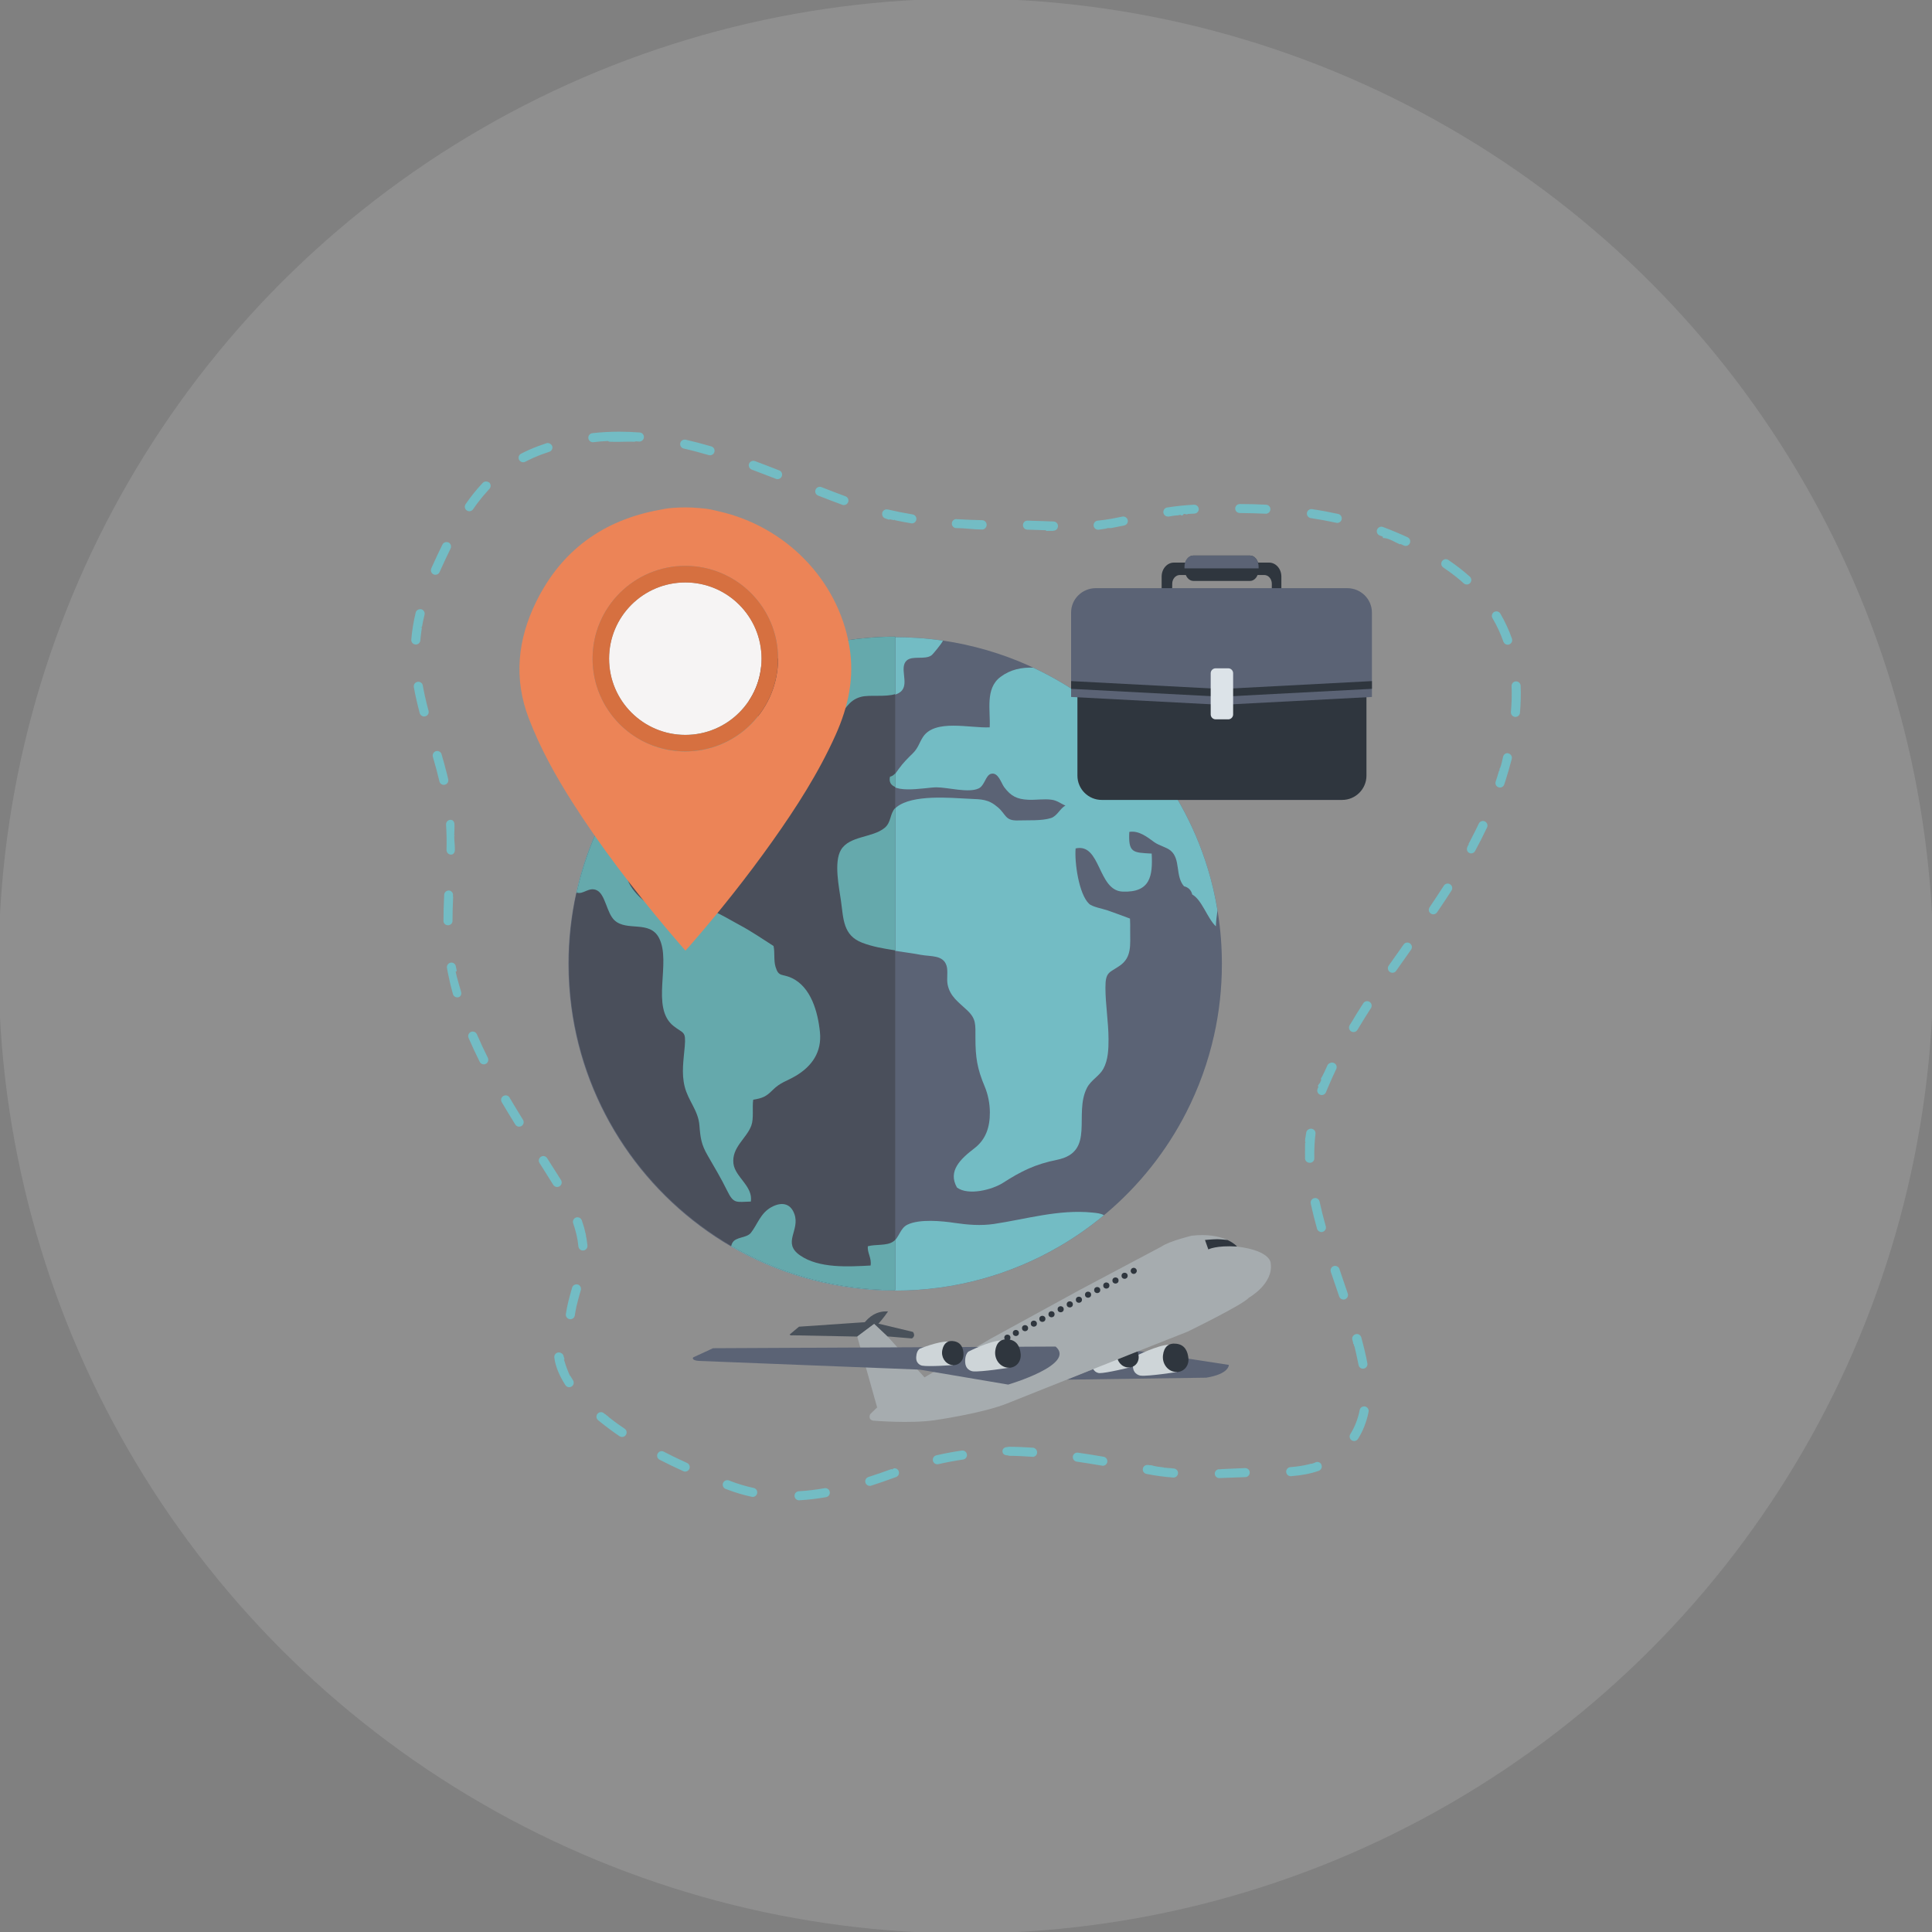 <?xml version="1.0" encoding="utf-8"?>
<!-- Generator: Adobe Illustrator 16.0.0, SVG Export Plug-In . SVG Version: 6.00 Build 0)  -->
<!DOCTYPE svg PUBLIC "-//W3C//DTD SVG 1.1//EN" "http://www.w3.org/Graphics/SVG/1.1/DTD/svg11.dtd">
<svg version="1.1" id="Layer_1" xmlns="http://www.w3.org/2000/svg" xmlns:xlink="http://www.w3.org/1999/xlink" x="0px" y="0px"
	 width="84.148px" height="84.148px" viewBox="0 0 84.148 84.148" enable-background="new 0 0 84.148 84.148" xml:space="preserve">
<rect x="0" y="0" width="84.148" height="84.148" fill="#808080" stroke="none"/>
<g>
	<circle opacity="0.22" fill="#C6C5C5" cx="42.074" cy="42.074" r="42.135"/>
	<g>
		<g>
			<path fill="#5B6375" d="M53.219,41.981c0,1.065-0.115,2.103-0.338,3.1c-0.264,1.185-0.674,2.312-1.211,3.365
				c-0.861,1.688-2.049,3.181-3.48,4.394c-0.037,0.031-0.074,0.061-0.109,0.09c-0.607,0.506-1.258,0.961-1.943,1.36
				c-2.102,1.222-4.543,1.923-7.146,1.923c-2.484,0-4.82-0.637-6.854-1.754c-0.1-0.059-0.201-0.116-0.303-0.173
				c-3.715-2.166-6.361-5.968-6.951-10.417c-0.082-0.618-0.125-1.248-0.125-1.888c0-1.061,0.117-2.094,0.338-3.086
				c0.008-0.041,0.016-0.082,0.025-0.123c0.111-0.479,0.246-0.95,0.404-1.41c0.039-0.115,0.08-0.229,0.123-0.344
				c0.381-1.021,0.875-1.99,1.469-2.885c0.169-0.258,0.348-0.509,0.535-0.753c0.576-0.759,1.227-1.459,1.941-2.086
				c0.051-0.045,0.1-0.089,0.15-0.132c0.176-0.149,0.354-0.295,0.537-0.436c1.293-1.004,2.766-1.789,4.361-2.3
				c0.049-0.017,0.1-0.032,0.15-0.048c1.326-0.408,2.734-0.629,4.197-0.629c0.324,0,0.648,0.011,0.971,0.033
				c0.373,0.023,0.744,0.064,1.107,0.118c1.305,0.192,2.551,0.558,3.715,1.077c0.072,0.034,0.148,0.067,0.223,0.103
				c3.629,1.694,6.424,4.878,7.604,8.764c0.178,0.588,0.32,1.19,0.422,1.808c0.006,0.05,0.014,0.1,0.021,0.15
				C53.164,40.513,53.219,41.241,53.219,41.981z"/>
			<path fill="#73BCC4" d="M52.609,37.845c-1.18-3.886-3.975-7.069-7.604-8.764c-0.498-0.019-0.986,0.071-1.43,0.403
				c-0.676,0.509-0.43,1.455-0.469,2.195c-0.871,0.043-2.381-0.375-2.906,0.42c-0.162,0.248-0.205,0.479-0.443,0.712
				c-0.242,0.239-0.396,0.386-0.611,0.677c-0.129,0.174-0.188,0.314-0.385,0.363c-0.186,0.822,1.527,0.443,2.021,0.441
				c0.508,0,1.4,0.258,1.844,0.048c0.258-0.12,0.303-0.567,0.529-0.634c0.324-0.094,0.449,0.402,0.584,0.582
				c0.299,0.398,0.562,0.52,1.037,0.545c0.338,0.018,0.699-0.049,1.033,0c0.244,0.035,0.402,0.174,0.596,0.256
				c-0.229,0.111-0.354,0.452-0.629,0.541c-0.402,0.13-1.018,0.089-1.438,0.104c-0.568,0.02-0.516-0.267-0.877-0.573
				c-0.412-0.353-0.693-0.345-1.236-0.37c-0.861-0.041-2.469-0.195-3.168,0.357c-0.34,0.271-0.219,0.668-0.541,0.932
				c-0.527,0.436-1.543,0.34-1.91,0.956c-0.322,0.54-0.074,1.663,0.002,2.21c0.111,0.81,0.096,1.516,0.93,1.834
				c0.775,0.3,1.744,0.35,2.555,0.506c0.443,0.084,0.99-0.002,1.135,0.479c0.072,0.236-0.004,0.565,0.045,0.813
				c0.105,0.529,0.477,0.769,0.855,1.127c0.393,0.374,0.357,0.608,0.357,1.201c0,0.857,0.078,1.343,0.406,2.123
				c0.141,0.335,0.221,0.736,0.223,1.123c0.002,0.661-0.186,1.188-0.674,1.562c-0.596,0.458-1.172,0.987-0.758,1.711
				c0.5,0.363,1.537,0.092,2.002-0.205c0.795-0.512,1.404-0.812,2.35-1.003c1.699-0.344,0.713-1.986,1.312-3.141
				c0.178-0.34,0.537-0.508,0.709-0.822c0.213-0.385,0.229-0.877,0.227-1.306c-0.004-0.755-0.133-1.481-0.135-2.234
				c-0.002-0.701,0.178-0.64,0.629-0.956c0.525-0.366,0.447-0.901,0.449-1.532c0.002-0.172,0.002-0.347-0.008-0.517
				c-0.326-0.126-0.635-0.234-0.975-0.356c-0.197-0.069-0.664-0.152-0.807-0.288c-0.451-0.427-0.639-1.824-0.586-2.412
				c1.104-0.246,0.955,1.839,2.047,1.881c1.213,0.047,1.316-0.686,1.266-1.656c-0.822-0.044-1.021-0.029-0.975-0.944
				c0.412-0.071,0.781,0.222,1.084,0.444c0.205,0.15,0.527,0.217,0.711,0.367c0.453,0.37,0.195,1.109,0.588,1.557
				c0.188,0.044,0.316,0.172,0.357,0.357c0.426,0.236,0.652,1.029,1.031,1.389c0.006-0.232,0.037-0.465,0.07-0.695
				C52.929,39.036,52.787,38.433,52.609,37.845z"/>
			<path fill="#73BCC4" d="M32.679,52.355c0.105-0.668-0.686-1.065-0.758-1.653c-0.084-0.707,0.572-1.091,0.779-1.655
				c0.115-0.317,0.031-0.782,0.082-1.127c0.41-0.07,0.555-0.131,0.844-0.418c0.346-0.346,0.605-0.381,1.006-0.619
				c0.709-0.42,1.143-1.044,1.057-1.902c-0.088-0.874-0.387-1.98-1.242-2.369c-0.418-0.188-0.555-0.028-0.691-0.474
				c-0.088-0.286-0.023-0.623-0.086-0.914c-0.461-0.291-0.977-0.645-1.477-0.91c-0.506-0.27-1.17-0.711-1.768-0.795
				c-0.299-0.043-0.547-0.015-0.801,0.089c-0.078,0.033-0.061,0.177-0.172,0.216c-0.127,0.047-0.381-0.013-0.504-0.045
				c-0.631-0.172-1.51-0.906-1.658-1.525c-0.051-0.205-0.005-0.437-0.096-0.634c-0.066-0.146-0.254-0.243-0.35-0.395
				c-0.207-0.325-0.336-0.804,0.17-0.998c0.451-0.173,0.578,0.163,0.949,0.282c0.518,0.168,1.051-0.062,1.523-0.244
				c0.021-0.4,0.471-0.895,0.75-1.146c0.383-0.346,0.865-0.542,1.275-0.832c0.273-0.194,0.52-0.419,0.812-0.577
				c0.457-0.242,2.381-0.549,1.693-1.383c-0.26-0.312-0.719-0.492-0.941-0.899c-0.086-0.154-0.098-0.299-0.166-0.46
				c-0.289-0.678-0.717-0.587-1.361-0.369c-0.572,0.192-0.777,0.744-1.473,0.64c-0.117-0.018-0.227-0.044-0.334-0.075
				c-0.051,0.043-0.1,0.087-0.15,0.132c-0.715,0.627-1.365,1.327-1.941,2.086c-0.188,0.244-0.366,0.495-0.535,0.753
				c-0.594,0.895-1.088,1.863-1.469,2.885c-0.043,0.114-0.084,0.229-0.123,0.344c-0.158,0.46-0.293,0.931-0.404,1.41
				c-0.01,0.041-0.018,0.082-0.025,0.123c0.287,0.105,0.533-0.271,0.885-0.096c0.367,0.185,0.422,0.994,0.764,1.306
				c0.539,0.494,1.527-0.015,1.934,0.761c0.561,1.068-0.389,3.032,0.639,3.843c0.428,0.34,0.541,0.203,0.484,0.885
				c-0.051,0.594-0.15,1.176-0.002,1.755c0.158,0.624,0.59,1.035,0.641,1.687c0.043,0.549,0.086,0.832,0.357,1.303
				c0.295,0.514,0.586,0.998,0.846,1.531C31.935,52.47,32.033,52.372,32.679,52.355z"/>
			<path fill="#73BCC4" d="M34.787,30.837c0.246,0.399,1.191,0.644,1.627,0.401c0.4-0.224,0.48-0.712,1.084-0.867
				c0.467-0.12,1.459,0.101,1.789-0.302c0.285-0.35-0.117-0.994,0.197-1.294c0.246-0.235,0.793-0.026,1.082-0.229
				c0.082-0.06,0.439-0.51,0.482-0.601c0.008-0.016,0.014-0.029,0.02-0.043c-0.363-0.054-0.734-0.095-1.107-0.118
				c-0.322-0.022-0.646-0.033-0.971-0.033c-1.463,0-2.871,0.221-4.197,0.629c-0.051,0.016-0.102,0.031-0.15,0.048
				c0.082,0.153,0.166,0.309,0.203,0.516C34.967,29.58,34.394,30.2,34.787,30.837z"/>
			<path fill="#73BCC4" d="M43.293,53.309c-0.576,0.085-1.143,0.038-1.703-0.044c-0.564-0.086-1.541-0.18-2.064,0.074
				c-0.334,0.162-0.348,0.559-0.646,0.766c-0.273,0.187-0.775,0.104-1.105,0.197c-0.025,0.298,0.176,0.516,0.121,0.839
				c-0.973,0.052-2.252,0.131-3.076-0.443c-0.785-0.55,0.018-1.08-0.24-1.798c-0.18-0.501-0.594-0.523-1.002-0.301
				c-0.475,0.26-0.6,0.742-0.891,1.116c-0.189,0.243-0.662,0.163-0.809,0.445c-0.022,0.042-0.037,0.083-0.043,0.125
				c0.102,0.057,0.203,0.114,0.303,0.173c2.033,1.117,4.369,1.754,6.854,1.754c2.604,0,5.045-0.701,7.146-1.923
				c0.686-0.399,1.336-0.854,1.943-1.36c-0.127-0.077-0.297-0.096-0.516-0.117C46.111,52.668,44.683,53.101,43.293,53.309z"/>
		</g>
		<g>
			<path fill="#4A4F5B" d="M38.99,27.729V56.19c-2.461,0-4.807-0.637-6.84-1.755c-0.102-0.057-0.197-0.114-0.299-0.172
				c-3.715-2.167-6.359-5.969-6.949-10.418c-0.08-0.617-0.121-1.247-0.121-1.886c0-1.062,0.115-2.094,0.336-3.087
				c0.008-0.041,0.018-0.082,0.029-0.122c0.109-0.48,0.244-0.951,0.402-1.411c0.039-0.115,0.08-0.229,0.123-0.344
				c0.381-1.021,0.875-1.989,1.469-2.884c0.17-0.258,0.348-0.51,0.535-0.754c0.576-0.759,1.227-1.458,1.941-2.087
				c0.049-0.043,0.1-0.087,0.15-0.131c0.176-0.149,0.354-0.295,0.537-0.436c1.293-1.004,2.766-1.788,4.359-2.3
				c0.051-0.016,0.09-0.031,0.141-0.047C36.133,27.949,37.576,27.729,38.99,27.729z"/>
			<path fill="#65A9AC" d="M38.99,33.684v0.591c-0.184-0.075-0.279-0.212-0.227-0.445C38.869,33.804,38.929,33.753,38.99,33.684z"/>
			<path fill="#65A9AC" d="M38.99,35.191v6.202c-0.492-0.074-0.998-0.162-1.439-0.333c-0.832-0.321-0.812-1.026-0.924-1.835
				c-0.076-0.549-0.32-1.671,0.002-2.21c0.367-0.616,1.373-0.521,1.9-0.956C38.826,35.815,38.746,35.458,38.99,35.191z"/>
			<path fill="#65A9AC" d="M32.703,52.334c0.104-0.669-0.686-1.064-0.758-1.654c-0.084-0.707,0.57-1.09,0.779-1.656
				c0.115-0.317,0.031-0.78,0.082-1.126c0.41-0.07,0.555-0.13,0.844-0.418c0.348-0.347,0.604-0.38,1.006-0.619
				c0.709-0.419,1.143-1.043,1.057-1.903c-0.088-0.872-0.387-1.979-1.244-2.368c-0.416-0.188-0.553-0.028-0.689-0.474
				c-0.088-0.285-0.025-0.622-0.088-0.913c-0.459-0.291-0.973-0.646-1.475-0.912c-0.508-0.268-1.172-0.709-1.77-0.795
				c-0.297-0.041-0.545-0.014-0.797,0.09c-0.08,0.033-0.062,0.178-0.174,0.217c-0.127,0.046-0.381-0.014-0.504-0.047
				c-0.631-0.171-1.51-0.904-1.66-1.524c-0.049-0.205-0.004-0.437-0.096-0.634c-0.064-0.145-0.254-0.244-0.35-0.394
				c-0.205-0.325-0.334-0.804,0.172-0.999c0.449-0.174,0.58,0.162,0.949,0.283c0.518,0.168,1.051-0.062,1.523-0.244
				c0.02-0.4,0.469-0.895,0.75-1.146c0.383-0.344,0.865-0.542,1.275-0.831c0.273-0.195,0.52-0.42,0.812-0.577
				c0.457-0.243,2.381-0.549,1.691-1.383c-0.258-0.312-0.717-0.492-0.939-0.899c-0.084-0.155-0.098-0.3-0.166-0.461
				c-0.289-0.677-0.717-0.587-1.361-0.368c-0.572,0.191-0.777,0.744-1.473,0.639c-0.119-0.017-0.229-0.044-0.334-0.075
				c-0.051,0.044-0.102,0.088-0.15,0.131c-0.715,0.629-1.365,1.328-1.941,2.087c-0.188,0.244-0.365,0.496-0.535,0.754
				c-0.594,0.895-1.09,1.862-1.469,2.884c-0.043,0.115-0.084,0.229-0.123,0.344c-0.158,0.46-0.293,0.931-0.402,1.411
				c-0.012,0.04-0.02,0.081-0.027,0.121c0.285,0.106,0.533-0.271,0.885-0.095c0.367,0.185,0.422,0.994,0.764,1.306
				c0.539,0.494,1.527-0.014,1.934,0.762c0.559,1.068-0.389,3.032,0.639,3.843c0.428,0.338,0.541,0.202,0.484,0.886
				c-0.051,0.593-0.15,1.174-0.002,1.754c0.158,0.624,0.59,1.034,0.641,1.685c0.043,0.551,0.084,0.833,0.355,1.304
				c0.297,0.515,0.588,0.999,0.848,1.53C31.959,52.448,32.056,52.349,32.703,52.334z"/>
			<path fill="#65A9AC" d="M38.99,27.729v2.502c-0.43,0.138-1.115,0.023-1.48,0.118c-0.604,0.153-0.678,0.643-1.078,0.866
				c-0.436,0.242-1.379-0.002-1.623-0.4c-0.393-0.637,0.18-1.258,0.059-1.895c-0.037-0.207-0.121-0.362-0.203-0.516
				c0.049-0.016,0.09-0.031,0.141-0.047C36.131,27.949,37.576,27.729,38.99,27.729z"/>
			<path fill="#65A9AC" d="M38.99,53.985v2.205c-2.461,0-4.807-0.637-6.84-1.755c-0.102-0.057-0.197-0.114-0.299-0.172
				c0.008-0.043,0.023-0.084,0.045-0.125c0.146-0.28,0.619-0.202,0.811-0.445c0.291-0.373,0.416-0.857,0.893-1.117
				c0.408-0.223,0.822-0.199,1,0.302c0.258,0.718-0.545,1.246,0.242,1.797c0.824,0.575,2.102,0.497,3.076,0.445
				c0.053-0.325-0.146-0.542-0.121-0.839c0.33-0.094,0.822-0.013,1.094-0.198C38.933,54.053,38.99,54.021,38.99,53.985z"/>
		</g>
		<path fill="#EC8457" d="M36.988,28.116c-0.51-2.904-2.809-5.205-5.697-5.848c-0.32-0.072-0.33-0.096-0.814-0.138
			c-0.482-0.042-0.768-0.034-1.109-0.013s-0.422,0.051-0.631,0.088c-2.457,0.443-4.283,1.764-5.385,4.006
			c-0.803,1.635-0.99,3.335-0.318,5.085c0.492,1.284,1.152,2.477,1.887,3.632c1.238,1.947,2.646,3.771,4.125,5.537
			c0.262,0.312,0.531,0.617,0.807,0.939c0.076-0.082,0.135-0.145,0.191-0.21c1.275-1.464,2.482-2.981,3.605-4.564
			c1.039-1.466,2.008-2.974,2.746-4.62C36.953,30.766,37.23,29.497,36.988,28.116z M29.849,32.729c-2.162,0-3.928-1.699-4.035-3.835
			c-0.004-0.069-0.006-0.137-0.006-0.206c0-0.068,0.002-0.139,0.006-0.207c0.107-2.135,1.873-3.834,4.035-3.834
			s3.93,1.699,4.035,3.834c0.004,0.068,0.006,0.139,0.006,0.207c0,0.069-0.002,0.137-0.006,0.206
			C33.779,31.03,32.011,32.729,29.849,32.729z"/>
		<circle fill="#F6F4F4" cx="29.849" cy="28.688" r="3.32"/>
		<path fill="#D67040" d="M29.849,25.368c1.834,0,3.32,1.486,3.32,3.32s-1.486,3.32-3.32,3.32s-3.32-1.486-3.32-3.32
			S28.015,25.368,29.849,25.368 M29.849,24.647c-0.545,0-1.074,0.107-1.572,0.318c-0.482,0.203-0.914,0.495-1.285,0.865
			c-0.369,0.371-0.662,0.803-0.865,1.285c-0.211,0.498-0.316,1.026-0.316,1.572c0,0.545,0.105,1.074,0.316,1.572
			c0.203,0.48,0.496,0.913,0.865,1.284c0.371,0.371,0.803,0.662,1.285,0.865c0.498,0.211,1.027,0.318,1.572,0.318
			s1.074-0.107,1.572-0.318c0.482-0.203,0.914-0.494,1.285-0.865c0.369-0.371,0.662-0.804,0.865-1.284
			c0.211-0.498,0.316-1.027,0.316-1.572c0-0.546-0.105-1.074-0.316-1.572c-0.203-0.482-0.496-0.914-0.865-1.285
			c-0.371-0.37-0.803-0.662-1.285-0.865C30.924,24.755,30.394,24.647,29.849,24.647L29.849,24.647z"/>
		<path fill="#2F363E" d="M55.81,25.114v1.177h-0.42l0.004-0.865c0-0.212-0.148-0.382-0.332-0.382H51.39
			c-0.184,0-0.334,0.17-0.334,0.382l-0.004,0.865h-0.457v-1.177c0-0.338,0.238-0.61,0.535-0.61h4.146
			C55.57,24.504,55.81,24.776,55.81,25.114z"/>
		<path fill="#2F363E" d="M58.457,34.841H47.986c-0.584,0-1.059-0.474-1.059-1.058v-6.862c0-0.584,0.475-1.058,1.059-1.058h10.471
			c0.584,0,1.059,0.474,1.059,1.058v6.862C59.515,34.367,59.041,34.841,58.457,34.841z"/>
		<path fill="#5B6375" d="M59.754,30.356L53.203,30.7l-6.551-0.344v-3.68c0-0.584,0.482-1.059,1.078-1.059h10.947
			c0.594,0,1.076,0.475,1.076,1.059V30.356z"/>
		<polygon fill="#2F363E" points="46.652,29.665 46.652,30.002 53.203,30.346 59.754,30.002 59.754,29.665 53.203,30.009 		"/>
		<path fill="#DCE3E8" d="M53.496,31.331h-0.549c-0.117,0-0.215-0.097-0.215-0.215v-1.795c0-0.117,0.098-0.213,0.215-0.213h0.549
			c0.117,0,0.213,0.096,0.213,0.213v1.795C53.709,31.234,53.613,31.331,53.496,31.331z"/>
		<path fill="#2F363E" d="M54.814,24.829c0,0.262-0.166,0.474-0.371,0.474H51.98c-0.205,0-0.373-0.212-0.373-0.474v-0.158
			c0-0.262,0.168-0.475,0.373-0.475h2.463c0.205,0,0.371,0.213,0.371,0.475V24.829z"/>
		<path fill="#5B6375" d="M54.818,24.675v0.08H51.59v-0.08c0-0.264,0.168-0.479,0.375-0.479h2.479
			C54.65,24.196,54.818,24.411,54.818,24.675z"/>
		<path fill="#49515A" d="M37.33,58.209c0,0,0.342-1.152,1.348-1.09C38.677,57.119,37.906,58.3,37.33,58.209z"/>
		<path fill="#5B6375" d="M49.588,58.844l3.934,0.604c0,0,0.023,0.395-0.986,0.557l-6.074,0.086L49.588,58.844z"/>
		<polygon fill="#A6ACAF" points="38.209,61.319 37.33,58.19 38.123,57.615 40.283,60.009 		"/>
		<path fill="#CED5D8" d="M49.486,59.055c0,0,0.918-0.466,1.434-0.488l0.344,1.19c0,0-1.225,0.195-1.582,0.159
			c0,0-0.307-0.031-0.336-0.373C49.345,59.544,49.304,59.211,49.486,59.055z"/>
		<path fill="#2F363E" d="M51.761,59.156c0.037,0.361-0.238,0.639-0.576,0.598c-0.336-0.039-0.574-0.366-0.531-0.728
			s0.242-0.542,0.58-0.5C51.607,58.569,51.73,58.855,51.761,59.156z"/>
		<path fill="#CED5D8" d="M47.664,59.094c0,0,0.738-0.457,1.172-0.514l0.373,0.977c0,0-1.016,0.252-1.32,0.249
			c0,0-0.26-0.005-0.307-0.291C47.582,59.515,47.523,59.239,47.664,59.094z"/>
		<path fill="#2F363E" d="M49.586,59.016c0.057,0.302-0.154,0.554-0.441,0.544c-0.287-0.011-0.51-0.267-0.5-0.573
			s0.166-0.474,0.453-0.464C49.414,58.535,49.539,58.765,49.586,59.016z"/>
		<path fill="#A6ACAF" d="M53.883,54.294c0,0-0.547-0.639-1.979-0.473c0,0-0.977,0.235-1.316,0.473l-3.553,1.885l-3.885,2.127
			c0,0-4.555,2.646-4.715,2.781s-0.535,0.51-0.535,0.51s-0.115,0.236,0.141,0.28c0,0,1.58,0.132,2.637-0.016
			c0,0,2.104-0.297,3.195-0.737l5.283-2.108l2.576-1.019c0,0,2.434-1.188,2.664-1.477c0,0,1.072-0.599,0.951-1.491
			C55.347,55.029,55.379,54.479,53.883,54.294z"/>
		<path fill="#5B6375" d="M45.976,58.649l-14.918,0.072l-0.865,0.399c0,0-0.107,0.125,0.238,0.154l9.623,0.379l3.857,0.652
			C43.912,60.306,46.892,59.431,45.976,58.649z"/>
		<path fill="#2F363E" d="M53.463,54.007c0,0-0.299-0.034-0.443-0.034c-0.184,0-0.537,0.034-0.537,0.034l0.146,0.412
			c0,0,0.324-0.184,1.254-0.126c0,0-0.059-0.072-0.199-0.165C53.566,54.051,53.463,54.007,53.463,54.007z"/>
		<g>
			<g>
				<path fill="#2F363E" d="M49.513,55.352c0,0.073-0.061,0.133-0.133,0.133c-0.076,0-0.133-0.06-0.133-0.133
					c0-0.074,0.057-0.132,0.133-0.132C49.453,55.22,49.513,55.278,49.513,55.352z"/>
				<circle fill="#2F363E" cx="48.982" cy="55.566" r="0.133"/>
				<circle fill="#2F363E" cx="48.585" cy="55.772" r="0.134"/>
				<circle fill="#2F363E" cx="48.186" cy="55.991" r="0.134"/>
				<circle fill="#2F363E" cx="47.789" cy="56.188" r="0.133"/>
				<circle fill="#2F363E" cx="47.39" cy="56.39" r="0.133"/>
				<circle fill="#2F363E" cx="46.992" cy="56.61" r="0.133"/>
				<circle fill="#2F363E" cx="46.594" cy="56.812" r="0.134"/>
				<circle fill="#2F363E" cx="46.197" cy="57.024" r="0.133"/>
				<circle fill="#2F363E" cx="45.799" cy="57.242" r="0.133"/>
				<circle fill="#2F363E" cx="45.4" cy="57.442" r="0.133"/>
				<circle fill="#2F363E" cx="45.029" cy="57.651" r="0.133"/>
				<circle fill="#2F363E" cx="44.646" cy="57.848" r="0.133"/>
				<circle fill="#2F363E" cx="44.246" cy="58.058" r="0.133"/>
				<circle fill="#2F363E" cx="43.876" cy="58.263" r="0.134"/>
			</g>
		</g>
		<path fill="#49515A" d="M37.853,57.575l-3.053,0.209l-0.408,0.341c0,0,0.018,0.052,0.145,0.034l2.793,0.055l0.768-0.58
			C38.097,57.634,38.031,57.567,37.853,57.575z"/>
		<path fill="#49515A" d="M38.656,58.207l1.061,0.089c0,0,0.186-0.097,0.045-0.285l-1.74-0.417c0,0,0.002,0.016,0.049,0.062
			L38.656,58.207z"/>
		<path fill="#CED5D8" d="M42.179,58.869c0,0,0.916-0.468,1.434-0.488l0.344,1.189c0,0-1.225,0.193-1.582,0.159
			c0,0-0.307-0.03-0.334-0.372C42.041,59.357,42,59.024,42.179,58.869z"/>
		<path fill="#2F363E" d="M44.455,58.969c0.035,0.362-0.236,0.64-0.574,0.599s-0.576-0.367-0.533-0.729
			c0.043-0.36,0.244-0.541,0.58-0.501C44.302,58.384,44.424,58.667,44.455,58.969z"/>
		<path fill="#CED5D8" d="M40.056,58.743c0,0,0.805-0.328,1.24-0.312l0.207,1.025c0,0-1.045,0.079-1.344,0.024
			c0,0-0.254-0.048-0.254-0.338C39.906,59.143,39.894,58.862,40.056,58.743z"/>
		<path fill="#2F363E" d="M41.965,58.985c0.006,0.308-0.244,0.521-0.525,0.465c-0.281-0.06-0.459-0.35-0.398-0.649
			c0.062-0.302,0.242-0.439,0.523-0.382C41.877,58.482,41.961,58.732,41.965,58.985z"/>
		<path fill="#73BCC4" d="M23.857,19.296c-0.021,0-0.041,0.004-0.062,0.011c-0.123,0.041-0.248,0.085-0.371,0.13
			c-0.252,0.095-0.498,0.203-0.73,0.324c-0.098,0.051-0.135,0.17-0.084,0.268c0.035,0.066,0.104,0.105,0.176,0.105
			c0.029,0,0.062-0.006,0.09-0.022c0.109-0.057,0.223-0.11,0.338-0.163l0,0c0.002,0,0.004-0.001,0.006-0.002l0,0
			c0.004-0.001,0.007-0.003,0.012-0.005v-0.008c0.002-0.001,0.004-0.011,0.006-0.011l0,0c0.002,0,0.004,0.006,0.004,0.006v0.004
			c0.002-0.001,0.004,0.001,0.006,0v0.001c0.002-0.001,0.004-0.001,0.006-0.002l0,0c0.002-0.001,0.004-0.002,0.006-0.002
			c0,0,0,0,0-0.001c0,0,0.002,0,0.004-0.001c0-0.001,0-0.001,0-0.001c0.002,0,0.004-0.002,0.006-0.002l0,0
			c0.002,0,0.004-0.002,0.006-0.002l0,0c0.002-0.002,0.004-0.002,0.006-0.002V19.92c0.002,0,0.002-0.001,0.004-0.001l0,0
			c0.002-0.002,0.004-0.002,0.006-0.003c0,0,0-0.001,0.002-0.001c0,0,0.002-0.001,0.004-0.001v-0.001c0.002,0,0.004,0,0.004-0.001
			s0.002-0.001,0.002-0.001c0.002,0,0.002-0.001,0.004-0.002h0.002c0.002-0.001,0.002-0.002,0.004-0.002c0,0,0-0.001,0.002-0.001
			c0-0.001,0.002-0.001,0.004-0.001c0,0,0,0,0-0.001c0.002-0.001,0.004-0.001,0.006-0.002c0,0,0,0,0-0.001
			c0.002,0,0.004-0.001,0.006-0.002l0,0c0.002,0,0.002,0,0.004-0.001c0-0.001,0.002-0.001,0.002-0.001
			c0.002-0.001,0.002-0.001,0.004-0.002c0,0,0.002,0,0.002-0.001s0.002-0.001,0.004-0.001c0-0.001,0-0.001,0-0.001
			c0.002-0.001,0.004-0.001,0.004-0.002c0.002,0,0.002,0,0.002,0c0.002-0.001,0.004-0.001,0.004-0.002
			c0.002-0.001,0.002-0.001,0.002-0.001c0.002,0,0.002-0.001,0.004-0.001c0-0.001,0.002-0.001,0.002-0.001
			c0.002,0,0.002-0.001,0.004-0.001c0-0.001,0-0.001,0.002-0.001c0-0.001,0.002-0.002,0.004-0.002c0,0,0.002,0,0.002-0.001
			s0.002-0.001,0.002-0.001c0.002-0.001,0.002-0.001,0.004-0.001l0.002-0.001c0.002,0,0.002-0.001,0.002-0.002
			c0.002,0,0.002,0,0.004,0c0-0.001,0.002-0.002,0.002-0.002c0.002,0,0.002,0,0.004-0.002c0,0,0,0,0.002,0c0,0,0.002,0,0.004-0.001
			c0-0.001,0-0.001,0.002-0.001c0,0,0.002,0,0.002-0.001c0.002-0.001,0.002-0.001,0.004-0.002c0,0,0.002,0,0.002-0.001
			c0.002,0,0.002,0,0.004,0c0-0.001,0.002-0.002,0.002-0.002c0.002,0,0.002,0,0.004-0.001c0,0,0-0.001,0.002-0.001
			c0,0,0.002-0.001,0.004-0.002h0.002c0-0.001,0.002-0.002,0.002-0.002c0.002,0,0.002,0,0.004-0.001
			c0-0.001,0.002-0.001,0.002-0.001l0.002-0.001c0.002-0.001,0.004-0.001,0.004-0.001s0.002-0.001,0.002-0.002
			c0.002,0,0.002,0,0.004,0c0,0,0.002-0.001,0.002-0.002c0.002,0,0.002,0,0.004,0c0-0.001,0.002-0.001,0.002-0.002h0.002
			c0.002-0.002,0.004-0.002,0.004-0.002s0.002-0.001,0.002-0.002c0.002,0,0.002,0,0.004,0c0-0.001,0.002-0.002,0.002-0.002
			c0.002,0,0.002,0,0.002,0c0.002,0,0.004-0.001,0.004-0.002h0.002c0.002-0.001,0.002-0.002,0.004-0.002c0,0,0.001,0,0.001-0.002
			c0.003,0,0.003,0,0.005,0l0.002-0.001c0-0.001,0.002-0.001,0.002-0.001c0.002,0,0.004-0.002,0.004-0.002
			c0.002,0,0.002,0,0.002-0.001c0.002-0.001,0.002-0.001,0.004-0.001c0,0,0.002,0,0.002-0.001c0.002,0,0.002,0,0.004-0.001h0.002
			c0.002-0.001,0.002-0.001,0.004-0.002c0,0,0.002,0,0.002-0.001c0.002,0,0.002-0.001,0.004-0.001c0,0,0,0,0.002-0.001
			c0-0.001,0.002-0.001,0.004-0.001v-0.001c0.002-0.001,0.004-0.001,0.006-0.002c0-0.001,0-0.001,0-0.001
			c0.002,0,0.004-0.001,0.004-0.001c0.002,0,0.002,0,0.002-0.001c0.002,0,0.002,0,0.004-0.001c0.002,0,0.002-0.001,0.002-0.001
			c0.002,0,0.004-0.001,0.004-0.002c0.002,0,0.002,0,0.002,0c0.002,0,0.004-0.001,0.004-0.002c0,0,0,0,0.002,0
			s0.004-0.002,0.004-0.002h0.002c0.002-0.001,0.004-0.002,0.004-0.003l0,0c0.002,0,0.004-0.001,0.008-0.002l0,0
			c0.002-0.001,0.004-0.002,0.006-0.002c0,0,0,0,0.002-0.001s0.004-0.001,0.006-0.002v-0.001c0.113-0.04,0.225-0.079,0.336-0.116
			c0.104-0.034,0.16-0.146,0.127-0.25C24.017,19.349,23.939,19.296,23.857,19.296L23.857,19.296z M21.168,20.971
			c-0.053,0-0.104,0.02-0.143,0.061c-0.262,0.278-0.506,0.58-0.744,0.924c-0.062,0.091-0.041,0.214,0.049,0.275
			c0.035,0.025,0.074,0.036,0.113,0.036c0.062,0,0.123-0.03,0.162-0.085c0,0,0-0.001,0.002-0.002c0,0,0,0,0-0.001
			s0-0.001,0.002-0.002c0-0.001,0-0.001,0-0.001c0-0.001,0-0.001,0.002-0.002c0,0,0-0.001,0-0.002c0.002,0,0.002-0.002,0.002-0.002
			c0-0.001,0.002-0.002,0.002-0.002s0.002-0.001,0.002-0.002c0,0,0-0.001,0-0.002c0,0,0.002-0.001,0.002-0.002v-0.001
			c0-0.001,0.002-0.001,0.002-0.002s0-0.002,0.002-0.003c0,0,0,0,0-0.001c0.002-0.001,0.002-0.001,0.002-0.001s0-0.002,0.002-0.002
			c0-0.001,0-0.002,0-0.002c0-0.001,0.002-0.002,0.002-0.003s0.002-0.001,0.002-0.001c0-0.001,0-0.002,0-0.002s0-0.002,0.002-0.002
			c0,0,0-0.001,0-0.002c0,0,0.002,0,0.002-0.002c0,0,0,0,0.002-0.002c0,0,0-0.002,0.002-0.002c0,0,0,0,0-0.001l0.002-0.001
			c0-0.002,0-0.002,0-0.002c0-0.001,0.002-0.002,0.002-0.004h0.002c0-0.001,0-0.002,0-0.002c0-0.001,0.002-0.002,0.002-0.002
			c0-0.001,0-0.002,0.002-0.002v-0.001c0-0.001,0.002-0.002,0.002-0.003s0.002-0.001,0.002-0.002s0-0.002,0.002-0.002
			c0,0,0,0,0-0.001s0.002-0.002,0.002-0.003c0,0,0,0,0-0.001s0.002-0.001,0.002-0.003c0,0,0,0,0.002,0c0-0.002,0-0.002,0-0.003
			c0.002-0.001,0.002-0.001,0.002-0.001c0-0.002,0.002-0.002,0.002-0.003c0,0,0,0,0-0.001l0.002-0.002l0.002-0.002
			c0,0,0-0.001,0-0.002s0-0.001,0-0.001c0.002-0.001,0.002-0.002,0.004-0.004l0,0c0.002-0.001,0.002-0.002,0.002-0.003
			c0,0,0.002,0,0.002-0.001c0,0,0-0.001,0-0.002s0-0.001,0.002-0.002c0,0,0-0.001,0.002-0.003l0,0c0-0.001,0.002-0.002,0.002-0.002
			v-0.002c0,0,0.002-0.001,0.002-0.002c0,0,0,0,0.002-0.002c0,0,0-0.002,0.001-0.002c0-0.001,0.001-0.001,0.001-0.002l0.001-0.001
			c0-0.001,0.001-0.001,0.001-0.002c0.002,0,0.002-0.001,0.002-0.002s0-0.001,0.002-0.001c0-0.002,0-0.002,0.002-0.004l0,0
			c0-0.002,0.002-0.002,0.002-0.003l0,0c0.002-0.001,0.002-0.003,0.002-0.003s0,0,0.002,0c0-0.002,0-0.003,0.002-0.004
			c0,0,0,0,0-0.001s0-0.001,0.002-0.003c0,0,0,0,0-0.001s0.002-0.001,0.002-0.003c0.002,0,0.002,0,0.002,0
			c0-0.002,0-0.002,0.002-0.003c0-0.001,0-0.001,0-0.001c0-0.001,0.002-0.002,0.002-0.002s0-0.001,0-0.002
			c0.002,0,0.002-0.002,0.002-0.002c0.002-0.001,0.002-0.002,0.002-0.002s0-0.001,0-0.002c0,0,0.002-0.001,0.002-0.002
			c0,0,0.002-0.001,0.002-0.002c0,0,0,0,0-0.001s0.002-0.001,0.002-0.003c0,0,0,0,0.002-0.001c0-0.001,0-0.001,0-0.002
			c0.002-0.001,0.002-0.001,0.002-0.001c0-0.001,0-0.002,0.002-0.002c0-0.001,0-0.002,0-0.002c0.002,0,0.002-0.002,0.002-0.003
			c0,0,0-0.001,0.002-0.001c0,0,0,0,0.002-0.001c0-0.001,0-0.001,0-0.001c0-0.002,0.002-0.002,0.002-0.004v-0.001
			c0.002-0.001,0.002-0.001,0.002-0.002s0.002-0.001,0.002-0.001c0-0.002,0-0.002,0-0.003c0.002,0,0.002,0,0.002-0.001
			s0.002-0.002,0.002-0.002c0-0.001,0-0.002,0-0.002c0.002-0.001,0.002-0.002,0.002-0.002c0.002-0.001,0.002-0.002,0.002-0.002
			s0,0,0-0.002c0.002,0,0.002-0.001,0.004-0.002c0,0,0-0.001,0-0.002c0,0,0-0.001,0-0.002c0.002,0,0.002,0,0.002-0.001
			c0,0,0.002-0.001,0.002-0.002c0,0,0-0.001,0.002-0.001c0-0.002,0-0.002,0-0.003c0.002,0,0.002,0,0.002-0.001
			c0,0,0.002-0.002,0.002-0.003v-0.001c0-0.001,0.002-0.001,0.002-0.002v-0.001c0-0.001,0.002-0.002,0.002-0.003
			c0.002,0,0.002-0.002,0.002-0.002s0,0,0.002-0.002l0,0c0.002-0.002,0.004-0.005,0.006-0.007c0-0.001,0-0.001,0-0.001
			c0-0.001,0-0.002,0.002-0.002l0,0c0.002-0.003,0.004-0.006,0.006-0.008c0,0,0,0,0-0.001s0.002-0.001,0.002-0.002s0-0.001,0-0.001
			c0.002-0.002,0.004-0.004,0.006-0.006c0-0.001,0-0.001,0-0.002l0.002-0.002l0,0c0.002-0.002,0.004-0.004,0.006-0.007
			c0-0.001,0-0.001,0-0.001s0-0.002,0.002-0.002l0,0c0.002-0.004,0.004-0.005,0.006-0.008l0,0c0.002-0.004,0.004-0.008,0.008-0.01
			c0-0.001,0-0.001,0-0.001c0.002-0.003,0.004-0.005,0.006-0.008v-0.001l0.002-0.001c0-0.001,0-0.001,0-0.001
			c0.002-0.003,0.004-0.005,0.006-0.008l0,0c0-0.001,0.002-0.002,0.002-0.002l0,0c0.129-0.17,0.266-0.334,0.41-0.49l0,0
			c0-0.003,0.004-0.005,0.004-0.008c0.002,0,0.002,0,0.002,0c0-0.001,0-0.002,0.002-0.002c0-0.001,0-0.001,0-0.001
			c0.002-0.001,0.004-0.004,0.006-0.006c0-0.001,0-0.001,0-0.001c0.002,0,0.002-0.001,0.002-0.002c0,0,0-0.001,0.002-0.001
			c0-0.002,0.002-0.004,0.006-0.005c0-0.001,0-0.002,0-0.002s0.002-0.001,0.002-0.002c0,0,0,0,0-0.001
			c0.002-0.001,0.002-0.002,0.004-0.003v-0.001c0-0.001,0.002-0.001,0.002-0.001c0-0.001,0-0.002,0.002-0.002v-0.001
			c0.002-0.001,0.002-0.002,0.002-0.003c0.002,0,0.002,0,0.002-0.001s0.002-0.001,0.002-0.003l0,0c0.002,0,0.002-0.002,0.002-0.002
			h0.002c0-0.002,0.002-0.003,0.002-0.004l0,0c0.002-0.001,0.002-0.002,0.004-0.003v-0.001c0.002-0.003,0.006-0.006,0.008-0.009l0,0
			c0.006-0.006,0.01-0.011,0.016-0.017c0.074-0.079,0.07-0.204-0.008-0.279C21.265,20.989,21.217,20.971,21.168,20.971
			L21.168,20.971z M19.447,23.609c-0.074,0-0.145,0.042-0.178,0.112c-0.135,0.273-0.273,0.566-0.449,0.955
			c-0.012,0.026-0.023,0.053-0.035,0.08c-0.045,0.1,0,0.217,0.1,0.262c0.025,0.012,0.053,0.017,0.08,0.017
			c0.076,0,0.146-0.043,0.18-0.116c0.008-0.018,0.016-0.035,0.023-0.052c0-0.002,0.002-0.003,0.002-0.004s0-0.001,0.002-0.003
			c0.002-0.004,0.004-0.008,0.006-0.013l0,0c0.002-0.003,0.002-0.005,0.002-0.008l0,0c0.002-0.003,0.004-0.005,0.004-0.007
			c0,0,0-0.002,0.002-0.002c0-0.001,0.002-0.004,0.002-0.006c0,0,0-0.001,0-0.002c0.002-0.002,0.002-0.004,0.004-0.006
			c0,0,0,0,0-0.001s0.002-0.003,0.002-0.005s0.002-0.002,0.002-0.004c0-0.001,0.002-0.002,0.002-0.004
			c0-0.001,0.002-0.002,0.002-0.003s0-0.002,0.002-0.003c0-0.002,0-0.003,0.002-0.005c0-0.002,0-0.003,0.002-0.005
			c0-0.001,0-0.002,0.002-0.003c0-0.001,0-0.003,0-0.003c0-0.002,0.002-0.004,0.002-0.006v-0.001
			c0.006-0.012,0.012-0.024,0.018-0.036c0,0,0,0,0-0.001c0.123-0.269,0.246-0.534,0.373-0.794c0.002-0.002,0.002-0.003,0.002-0.004
			c0.002-0.002,0.002-0.002,0.002-0.004c0-0.001,0.002-0.002,0.002-0.004c0-0.001,0-0.002,0.002-0.003c0-0.001,0-0.003,0.002-0.004
			c0-0.001,0-0.003,0-0.003c0.002-0.002,0.002-0.004,0.002-0.005c0.002-0.001,0.002-0.001,0.002-0.001
			c0-0.002,0.002-0.004,0.004-0.006c0-0.001,0-0.002,0-0.002c0-0.002,0.002-0.004,0.002-0.006c0,0,0,0,0-0.001
			c0.002-0.003,0.004-0.005,0.004-0.007l0,0c0.048-0.099,0.008-0.217-0.09-0.266C19.506,23.616,19.474,23.609,19.447,23.609
			L19.447,23.609z M18.297,26.534c-0.09,0-0.17,0.061-0.193,0.15c-0.096,0.4-0.158,0.785-0.191,1.174
			c-0.008,0.109,0.072,0.204,0.182,0.213c0.004,0,0.01,0.001,0.016,0.001c0.102,0,0.188-0.077,0.197-0.181
			c0.012-0.143,0.027-0.285,0.049-0.43l0,0c0-0.006,0.002-0.01,0.002-0.014l0,0c0-0.004,0.002-0.009,0.002-0.012
			c0-0.001,0-0.001,0-0.002c0.002-0.004,0.002-0.008,0.002-0.011c0-0.001,0-0.002,0-0.002c0-0.001,0-0.003,0-0.004s0-0.001,0-0.002
			c0.002-0.001,0.002-0.003,0.002-0.005c0-0.001,0-0.002,0-0.003s0-0.001,0-0.003c0-0.001,0-0.002,0-0.002
			c0-0.002,0.002-0.003,0.002-0.005c0-0.001,0-0.001,0-0.003c0-0.001,0-0.002,0-0.003s0-0.001,0-0.003c0-0.001,0-0.002,0.002-0.003
			c0-0.001,0-0.003,0-0.004s0-0.002,0-0.002c0-0.001,0-0.003,0-0.004c0.002-0.001,0.002-0.001,0.002-0.002s0-0.003,0-0.005
			c0-0.001,0-0.002,0-0.002c0-0.001,0.002-0.003,0.002-0.004s0-0.002,0-0.002c0-0.002,0-0.004,0-0.006c0,0,0-0.001,0-0.002
			c0,0,0-0.002,0-0.003c0.002-0.001,0.002-0.001,0.002-0.002c0-0.003,0-0.004,0-0.006c0-0.001,0-0.001,0-0.001
			c0-0.001,0.002-0.003,0.002-0.004s-0.035-0.002-0.035-0.002c0-0.002-0.033-0.004-0.033-0.006l0,0c0-0.002,0.035-0.004,0.035-0.006
			c0,0,0.018,0,0.018-0.001c0.002-0.004,0.01-0.008,0.012-0.012c0-0.001,0.004-0.001,0.004-0.001c0-0.004,0.002-0.008,0.004-0.012
			c0-0.001,0-0.001,0-0.001c0.029-0.171,0.066-0.345,0.109-0.521c0.025-0.105-0.039-0.213-0.145-0.238
			C18.326,26.536,18.312,26.534,18.297,26.534L18.297,26.534z M18.219,29.694c-0.012,0-0.023,0.001-0.035,0.003
			c-0.107,0.021-0.178,0.122-0.16,0.229c0.064,0.355,0.148,0.727,0.258,1.135c0.025,0.089,0.105,0.146,0.191,0.146
			c0.018,0,0.035-0.002,0.053-0.008c0.105-0.027,0.168-0.137,0.139-0.24c-0.057-0.211-0.107-0.415-0.152-0.615l0,0
			c-0.002-0.005-0.002-0.008-0.004-0.012v-0.002c0-0.002,0-0.004,0-0.006c-0.002-0.001-0.002-0.002-0.002-0.002
			c0-0.004-0.002-0.008-0.002-0.012c0,0,0-0.001,0-0.002s-0.002-0.004-0.002-0.006c0,0,0,0,0-0.001s0-0.003-0.002-0.004
			c0-0.001,0-0.002,0-0.003s0-0.004,0-0.005s0-0.001-0.002-0.002c0-0.001,0-0.002,0-0.003c0-0.002,0-0.004-0.002-0.005
			c0-0.001,0-0.002,0-0.003s0-0.002,0-0.004v-0.002c-0.002-0.002-0.002-0.004-0.002-0.004c0-0.001,0-0.002,0-0.002
			c0-0.003,0-0.005,0-0.006s0-0.002-0.002-0.002c0-0.002,0-0.004,0-0.004c0-0.001,0-0.002,0-0.002
			c-0.002-0.002-0.002-0.004-0.002-0.006v-0.002c-0.002-0.002-0.002-0.003-0.002-0.004s0-0.002,0-0.002c0-0.002,0-0.004-0.002-0.006
			c0,0,0-0.001,0-0.002c0-0.002,0-0.004,0-0.005s0-0.001,0-0.001c-0.002-0.002-0.002-0.004-0.002-0.006l0,0
			c-0.002-0.003-0.002-0.006-0.002-0.007c0,0,0-0.001,0-0.002c0-0.002,0-0.003-0.002-0.005v-0.001c0-0.002,0-0.005,0-0.006
			s0-0.001,0-0.001c-0.002-0.002-0.002-0.004-0.002-0.006l0,0c0-0.002-0.002-0.005-0.002-0.006s0-0.001,0-0.001
			c0-0.002,0-0.005-0.002-0.007c0,0,0,0,0-0.001s0-0.003,0-0.005c0,0,0-0.001-0.002-0.001c0-0.002,0-0.005,0-0.007c0,0,0,0,0-0.001
			c0-0.002-0.002-0.003-0.002-0.006l0,0c0-0.002,0-0.005,0-0.007l0,0c-0.002-0.002-0.002-0.004-0.002-0.006c0-0.001,0-0.001,0-0.002
			c-0.002-0.002-0.002-0.003-0.002-0.005v-0.001c0-0.002,0-0.004,0-0.006l-0.002-0.001c0-0.002,0-0.004,0-0.006
			c0-0.001,0-0.001,0-0.001c-0.002-0.002-0.002-0.003-0.002-0.006v-0.001c0-0.002-0.002-0.003-0.002-0.005c0-0.001,0-0.002,0-0.002
			c0-0.002,0-0.004-0.002-0.005c0-0.001,0-0.001,0-0.002s0-0.003,0-0.005c0-0.001,0-0.002,0-0.002c0-0.002,0-0.003-0.002-0.004
			c0-0.002,0-0.002,0-0.003s0-0.003,0-0.004s-0.002-0.002-0.002-0.003s0-0.002,0-0.004s0-0.002,0-0.004
			c-0.002,0-0.002-0.002-0.002-0.002c0-0.002,0-0.004,0-0.006c0,0,0-0.001,0-0.002c0,0,0-0.002-0.002-0.003c0-0.001,0-0.001,0-0.003
			s0-0.004,0-0.006l0,0c-0.002-0.004-0.002-0.008-0.004-0.012v-0.001c-0.012-0.062-0.023-0.124-0.035-0.184
			C18.396,29.761,18.314,29.694,18.219,29.694L18.219,29.694z M19.043,32.708c-0.018,0-0.035,0.003-0.055,0.009
			c-0.104,0.029-0.164,0.14-0.135,0.244c0.119,0.406,0.209,0.746,0.285,1.07c0.021,0.091,0.102,0.153,0.191,0.153
			c0.016,0,0.031-0.002,0.047-0.006c0.105-0.025,0.172-0.131,0.146-0.238c-0.021-0.088-0.043-0.178-0.064-0.268v-0.001
			c-0.002-0.002-0.002-0.005-0.004-0.009l0,0c0-0.003,0-0.004-0.002-0.006c0-0.001,0-0.002,0-0.003c0-0.002,0-0.004-0.002-0.005
			c0-0.002,0-0.003,0-0.004c0-0.002-0.002-0.003-0.002-0.004c0-0.003,0-0.005,0-0.006c-0.002-0.001-0.002-0.001-0.002-0.004
			c0-0.002,0-0.002,0-0.004l0,0c-0.002-0.003-0.002-0.006-0.004-0.01v-0.001c-0.064-0.253-0.135-0.506-0.211-0.767
			C19.207,32.764,19.129,32.708,19.043,32.708L19.043,32.708z M19.625,35.707c-0.004,0-0.008,0-0.014,0.001
			c-0.107,0.007-0.189,0.102-0.184,0.209c0.025,0.357,0.031,0.719,0.021,1.098c-0.004,0.108,0.082,0.207,0.191,0.207
			c0.002,0,0.004,0,0.006,0c0.105,0,0.162-0.09,0.166-0.197c0.006-0.199-0.027-0.398-0.027-0.588l0,0c0-0.005,0-0.012,0-0.018l0,0
			c0-0.001,0-0.003,0-0.004c0,0,0,0,0-0.001c0-0.004,0-0.007,0-0.011v-0.002c0-0.002,0-0.002,0-0.004c0,0,0-0.001,0-0.002
			l0.029-0.002c0-0.001,0.016-0.002,0.016-0.004s-0.023-0.002-0.023-0.004l-0.021-0.002c0-0.001,0-0.002,0-0.002
			c0-0.002,0-0.003,0-0.004c0,0,0-0.001,0-0.002c0-0.002,0-0.004,0-0.005V36.37c0-0.002,0-0.004,0-0.005v-0.001
			c0-0.002,0-0.003,0-0.005l0,0c0-0.159,0.018-0.315,0.008-0.468C19.785,35.787,19.728,35.707,19.625,35.707L19.625,35.707z
			 M19.543,38.786c-0.105,0-0.191,0.082-0.197,0.188c-0.021,0.442-0.031,0.797-0.031,1.136c0,0.109,0.088,0.189,0.197,0.189l0,0
			c0.107,0,0.197-0.079,0.197-0.188c0-0.344,0.012-0.684,0.027-1.028c0-0.001,0,0,0-0.001c0-0.002,0-0.003,0-0.005s0-0.002,0-0.002
			c0-0.002,0-0.004,0-0.006c0-0.001,0-0.002,0-0.004s0-0.003,0-0.004c0-0.002,0-0.004,0.002-0.005c0-0.001,0-0.002,0-0.003
			c0-0.002,0-0.005,0-0.008H19.73c0-0.004-0.008-0.006-0.008-0.009v-0.001c0-0.014,0.01-0.029,0.01-0.043
			c0.006-0.109-0.076-0.201-0.184-0.207C19.545,38.786,19.545,38.786,19.543,38.786L19.543,38.786z M19.662,41.925
			c-0.012,0-0.023,0.002-0.033,0.003c-0.107,0.02-0.18,0.122-0.162,0.229c0.01,0.058,0.021,0.116,0.031,0.173
			c0.062,0.316,0.139,0.643,0.23,0.967c0.023,0.087,0.104,0.144,0.189,0.144c0.018,0,0.035-0.002,0.053-0.007
			c0.105-0.029,0.141-0.138,0.111-0.243c-0.08-0.288-0.176-0.579-0.236-0.872l0,0c0-0.004,0.025-0.006,0.025-0.01
			c0,0,0.014,0,0.012,0c0-0.004,0.006-0.008,0.006-0.012c-0.002-0.002,0.002-0.002,0.002-0.003c0-0.002,0.002-0.003,0-0.005
			c0-0.002,0.002-0.003,0-0.004c0-0.001,0-0.002,0-0.002c0-0.002,0-0.004,0-0.006v-0.002c0-0.002,0-0.003,0-0.005
			c-0.002,0-0.002-0.001-0.002-0.002c0-0.002,0-0.005,0-0.007c0,0,0,0-0.002,0c0-0.002,0-0.005,0-0.008
			c-0.006-0.025-0.01-0.051-0.014-0.076l0,0c-0.002-0.002-0.002-0.003-0.002-0.004c0-0.002,0-0.002,0-0.003s0-0.002,0-0.003
			l-0.002-0.002c0-0.002,0-0.002,0-0.002c0-0.002,0-0.003,0-0.004v-0.001c-0.004-0.023-0.008-0.046-0.014-0.069
			C19.84,41.993,19.756,41.925,19.662,41.925L19.662,41.925z M20.59,44.929c-0.025,0-0.053,0.004-0.078,0.016
			c-0.1,0.042-0.146,0.159-0.104,0.26c0.145,0.337,0.309,0.688,0.486,1.043c0.033,0.069,0.104,0.11,0.176,0.11
			c0.029,0,0.061-0.007,0.088-0.021c0.098-0.048,0.137-0.167,0.09-0.265c-0.162-0.327-0.318-0.656-0.461-0.987l0,0
			c-0.002-0.002-0.002-0.006-0.004-0.008c0-0.002,0-0.002,0-0.002c-0.002-0.002-0.002-0.003-0.004-0.006v-0.002
			c-0.002-0.002-0.002-0.003-0.002-0.005c-0.002-0.001-0.002-0.002-0.002-0.004c0-0.001,0-0.002-0.002-0.004
			c0-0.002,0-0.003-0.002-0.005c0,0,0,0,0-0.001C20.738,44.973,20.666,44.929,20.59,44.929L20.59,44.929z M22.023,47.708
			c-0.033,0-0.067,0.01-0.1,0.026c-0.094,0.057-0.125,0.177-0.07,0.271c0.178,0.302,0.369,0.619,0.59,0.973
			c0.037,0.062,0.102,0.094,0.168,0.094c0.035,0,0.07-0.01,0.104-0.028c0.092-0.058,0.121-0.178,0.064-0.271
			c-0.139-0.222-0.273-0.444-0.408-0.669c0-0.002,0-0.002-0.002-0.003c-0.002-0.004-0.004-0.008-0.006-0.012
			c-0.002-0.002-0.002-0.003-0.004-0.006c-0.002-0.002-0.004-0.006-0.006-0.009c0-0.001-0.002-0.003-0.002-0.005
			c-0.002-0.004-0.004-0.008-0.006-0.009c-0.002-0.003-0.004-0.005-0.004-0.007c-0.002-0.004-0.004-0.007-0.006-0.009
			s-0.002-0.006-0.004-0.009c-0.002-0.002-0.004-0.004-0.004-0.005c-0.002-0.004-0.004-0.008-0.006-0.01s-0.002-0.004-0.002-0.007
			c-0.004-0.004-0.006-0.006-0.006-0.009C22.312,48.005,22.31,48.002,22.31,48c-0.002-0.004-0.004-0.007-0.006-0.01
			c-0.002-0.002-0.002-0.003-0.004-0.005c-0.002-0.003-0.004-0.007-0.006-0.01c-0.002-0.002-0.002-0.004-0.002-0.005
			c-0.002-0.005-0.004-0.007-0.008-0.011c0-0.001-0.002-0.004-0.002-0.004c-0.002-0.005-0.004-0.007-0.006-0.011
			c-0.002-0.003-0.002-0.004-0.004-0.006c0-0.002-0.004-0.006-0.006-0.01c0-0.002-0.002-0.004-0.002-0.006
			c-0.002-0.003-0.004-0.007-0.006-0.01c-0.002-0.002-0.002-0.003-0.004-0.005c-0.002-0.003-0.004-0.007-0.006-0.011
			c0-0.002-0.002-0.002-0.002-0.003c-0.002-0.004-0.004-0.008-0.006-0.011c-0.002-0.002-0.004-0.003-0.004-0.005
			c-0.002-0.004-0.004-0.008-0.006-0.011c-0.002-0.001-0.002-0.003-0.004-0.005c-0.002-0.004-0.004-0.008-0.006-0.011
			c0-0.002-0.002-0.004-0.002-0.006c-0.002-0.004-0.004-0.006-0.006-0.008s-0.004-0.005-0.005-0.008s-0.003-0.005-0.005-0.009
			c0-0.002-0.002-0.005-0.004-0.007s-0.002-0.005-0.004-0.007c-0.002-0.001-0.002-0.003-0.002-0.004
			C22.158,47.743,22.092,47.708,22.023,47.708L22.023,47.708z M23.664,50.351c-0.037,0-0.072,0.011-0.105,0.031
			c-0.092,0.059-0.119,0.181-0.062,0.271c0.059,0.093,0.115,0.182,0.174,0.273c0.063,0.104,0.129,0.205,0.193,0.308
			c0.08,0.124,0.158,0.249,0.234,0.373c0.039,0.06,0.104,0.092,0.17,0.092c0.035,0,0.07-0.01,0.104-0.03
			c0.092-0.057,0.121-0.18,0.062-0.272c0,0,0-0.001,0-0.002c-0.002,0-0.002-0.001-0.002-0.002c-0.002-0.001-0.002-0.001-0.002-0.003
			c-0.002,0-0.002-0.002-0.002-0.004c-0.002,0-0.002-0.002-0.002-0.003s0-0.001-0.002-0.002c0-0.001-0.002-0.002-0.002-0.003
			s-0.002-0.002-0.002-0.004l0,0c-0.002-0.002-0.002-0.004-0.004-0.006v-0.002c-0.002-0.001-0.002-0.002-0.004-0.005l0,0
			c-0.002-0.001-0.002-0.003-0.004-0.005c0,0,0,0,0-0.001c-0.07-0.11-0.141-0.222-0.211-0.334c-0.033-0.052-0.066-0.104-0.1-0.157
			l0,0c-0.002-0.002-0.004-0.006-0.006-0.007c0-0.002-0.002-0.004-0.002-0.004c0-0.002-0.002-0.003-0.002-0.005
			c-0.002-0.002-0.004-0.004-0.004-0.005c0-0.002-0.002-0.003-0.002-0.004c-0.002-0.003-0.004-0.007-0.006-0.009l0,0
			c-0.004-0.006-0.008-0.012-0.012-0.018c0-0.001,0-0.001,0-0.001c-0.002-0.002-0.004-0.006-0.006-0.009l0,0
			c-0.002-0.003-0.004-0.006-0.006-0.01c0,0-0.002,0-0.002-0.001c-0.006-0.013-0.016-0.024-0.023-0.037l0,0
			c-0.004-0.007-0.008-0.014-0.012-0.021l0,0c-0.002-0.001-0.004-0.004-0.006-0.008l0,0c-0.002-0.004-0.004-0.007-0.006-0.01l0,0
			c-0.031-0.052-0.064-0.102-0.096-0.153c-0.025-0.039-0.051-0.081-0.078-0.122C23.793,50.384,23.728,50.351,23.664,50.351
			L23.664,50.351z M25.152,53.018c-0.023,0-0.045,0.004-0.066,0.012c-0.104,0.036-0.156,0.149-0.121,0.252
			c0.119,0.341,0.195,0.668,0.227,1.006c0.01,0.099,0.096,0.178,0.195,0.178c0.008,0,0.014,0,0.02-0.001
			c0.109-0.011,0.189-0.107,0.18-0.215c-0.01-0.099-0.023-0.195-0.039-0.291l0,0c0-0.001,0-0.001,0-0.003l0,0
			c0-0.001,0-0.003,0-0.004v-0.001c-0.002-0.006-0.002-0.012-0.004-0.018l0,0c0-0.002,0-0.002,0-0.003c0,0,0,0,0-0.002l-0.002-0.002
			c0-0.001,0-0.001,0-0.002c0,0,0-0.002,0-0.003s0-0.001,0-0.001c0-0.002,0-0.003,0-0.003l0,0c-0.002-0.005-0.002-0.008-0.002-0.011
			c0-0.001-0.002-0.001-0.002-0.002v-0.001c0-0.002,0-0.002,0-0.002c0-0.002,0-0.002,0-0.004c0,0,0,0,0-0.001s0-0.001,0-0.003
			v-0.002c0-0.001-0.002-0.001-0.002-0.002s0-0.001,0-0.001c0-0.001,0-0.002,0-0.003h-0.012c-0.002-0.004-0.015-0.006-0.015-0.008
			l0,0l0.013-0.002c0-0.002,0.006-0.002,0.006-0.002c-0.002,0,0.002-0.002,0.002-0.004c0,0,0.002,0,0.002-0.002c0,0,0,0,0-0.001
			s0-0.002,0-0.002c0-0.001,0-0.002,0-0.002c0-0.001,0-0.001,0-0.002c-0.002,0-0.002,0-0.002-0.001s0-0.002,0-0.003s0-0.001,0-0.002
			c0-0.002,0-0.002,0-0.003s0-0.001,0-0.003c-0.002,0-0.002-0.001-0.002-0.001c0-0.001,0-0.001,0-0.001c0-0.002,0-0.003,0-0.004
			c0,0,0-0.002-0.002-0.002c0-0.001,0-0.002,0-0.002c0-0.001,0-0.002,0-0.002c0-0.001,0-0.002,0-0.002c0-0.001,0-0.001,0-0.002
			l-0.002-0.002c0-0.001,0-0.002,0-0.002c0-0.002,0-0.002,0-0.003s0-0.001,0-0.001c0-0.004-0.002-0.007-0.002-0.009v-0.002
			c0-0.001,0-0.002,0-0.003c0,0-0.002,0-0.002-0.001s0-0.001,0-0.003c0,0,0,0,0-0.001v-0.002c0-0.002,0-0.002-0.002-0.002
			c0-0.002,0-0.002,0-0.003s0-0.001,0-0.001c0-0.002,0-0.003,0-0.004c0-0.002,0-0.002,0-0.002c0-0.002-0.002-0.004-0.002-0.008l0,0
			c0-0.002,0-0.002,0-0.004v-0.002l-0.002-0.001c0-0.002,0-0.002,0-0.002c0-0.002,0-0.002,0-0.004c0,0,0,0,0-0.001
			s0-0.002-0.002-0.003c0,0,0,0,0-0.002c0-0.001-0.001-0.002-0.001-0.002s0,0,0-0.001c-0.001-0.002-0.002-0.005-0.002-0.008v-0.001
			c0-0.001-0.001-0.003-0.001-0.004l0,0c0-0.001,0-0.002,0-0.004c0,0,0,0,0-0.001s0-0.002,0-0.003
			c-0.002-0.001-0.002-0.001-0.002-0.002s0-0.001,0-0.003h0.002c0-0.001,0.001-0.002,0.001-0.004l0,0
			c0-0.003-0.003-0.007-0.003-0.01c0,0-0.002,0-0.002-0.001c0,0-0.002-0.001-0.002-0.003l0,0c0-0.002,0-0.002,0-0.004
			c0,0,0,0,0-0.001L25.5,53.716c0-0.002,0-0.002,0-0.002c0-0.002,0-0.002,0-0.003V53.71c-0.002-0.001-0.002-0.003-0.002-0.004
			s0-0.001,0-0.001c0-0.002-0.002-0.006-0.002-0.008c0-0.001,0-0.001,0-0.001c0-0.001,0-0.001,0-0.003
			c-0.002,0-0.002-0.001-0.002-0.001c0-0.001,0-0.003,0-0.003c0-0.002,0-0.002,0-0.002c0-0.001,0-0.002,0-0.003h-0.002
			c0-0.002,0-0.004,0-0.005c0,0,0,0,0-0.001c0-0.002-0.002-0.005-0.002-0.007l0,0c0-0.001,0-0.002-0.002-0.004l0,0
			c0-0.002,0-0.004,0-0.004c0-0.001,0-0.002,0-0.002s0-0.002,0-0.003s0-0.001-0.002-0.001c0-0.001,0-0.001,0-0.003v-0.001
			c0-0.001-0.002-0.002-0.002-0.004v-0.001c0-0.001,0-0.002,0-0.003l0,0c0-0.002-0.002-0.003-0.002-0.005l0,0
			c0-0.001,0-0.002,0-0.004v-0.001c0-0.001,0-0.003-0.002-0.004v-0.001c0-0.001,0-0.003,0-0.003s0,0,0-0.002
			c0,0-0.002,0-0.002-0.002s0-0.002,0-0.002s0,0,0-0.003l0,0c-0.002-0.004-0.002-0.005-0.004-0.009l0,0c0-0.002,0-0.002,0-0.004
			c0-0.001,0-0.001,0-0.002c0,0,0-0.002,0-0.003s0-0.001,0-0.001s-0.002-0.001-0.002-0.002c0,0,0,0,0-0.001s0-0.001,0-0.003
			c0-0.001-0.002-0.002-0.002-0.002v-0.002c0-0.002,0-0.002,0-0.002c0-0.002,0-0.003-0.002-0.003l0,0c0-0.002,0-0.003,0-0.005
			c0,0,0,0,0-0.001s0-0.001,0-0.003c0-0.001-0.002-0.001-0.002-0.002c0,0,0-0.001,0-0.002c0,0,0,0,0-0.001s0-0.001,0-0.003
			c0,0-0.002,0-0.002-0.001s0-0.003,0-0.003c0-0.001,0-0.002,0-0.002l-0.002-0.002c0-0.002,0-0.002,0-0.002s0-0.001,0-0.003
			c0,0-0.002-0.002-0.002-0.003s0-0.001,0-0.003c0,0,0,0,0-0.001v-0.002c-0.002-0.001-0.002-0.002-0.002-0.002s0,0,0-0.001
			c0-0.002,0-0.002,0-0.003s0-0.001-0.002-0.001c0-0.002,0-0.002,0-0.004v-0.001c0-0.001,0-0.003,0-0.003l-0.002-0.001
			c0,0,0-0.002,0-0.003v-0.001c0-0.002,0-0.003-0.002-0.005c0,0,0,0,0-0.002c0,0,0-0.001,0-0.002v-0.001
			c0-0.001-0.002-0.002-0.002-0.002c0-0.001,0-0.002,0-0.002s0-0.002,0-0.003s-0.002-0.001-0.002-0.001c0-0.002,0-0.003,0-0.004
			c0,0,0,0,0-0.001s0-0.002-0.002-0.002c0,0,0,0,0-0.001c0-0.003,0-0.007-0.002-0.009l0,0c0-0.002,0-0.003,0-0.003
			c0-0.001,0-0.001-0.002-0.002c0-0.001,0-0.002,0-0.002c0-0.001,0-0.002,0-0.002s0-0.002-0.002-0.003v-0.001
			c0-0.002,0-0.002,0-0.003h0.004c0-0.001,0.002-0.001,0.002-0.003l0,0c0-0.004-0.006-0.008-0.006-0.012h-0.002
			c0-0.001-0.002-0.002-0.002-0.003h-0.002c0-0.002,0-0.004,0-0.004s0-0.001-0.002-0.001c0,0,0-0.002,0-0.003s0-0.001,0-0.001
			s0-0.002,0-0.003l0,0c-0.002-0.006-0.004-0.013-0.006-0.019l0,0c0-0.001,0-0.001,0-0.003c0,0,0,0,0-0.001
			c-0.027-0.094-0.059-0.188-0.09-0.278C25.308,53.068,25.232,53.018,25.152,53.018L25.152,53.018z M25.109,55.94
			c-0.088,0-0.166,0.056-0.191,0.144l-0.006,0.022c-0.104,0.365-0.211,0.743-0.266,1.125c-0.016,0.108,0.061,0.21,0.168,0.226
			c0.01,0,0.02,0.001,0.029,0.001c0.096,0,0.18-0.07,0.193-0.168c0.016-0.102,0.033-0.204,0.055-0.307l0,0
			c0.002-0.002,0.002-0.003,0.002-0.004v-0.001c0-0.002,0-0.002,0-0.003v-0.001c0.002,0,0.002-0.002,0.002-0.003s0-0.001,0-0.001
			c0-0.002,0-0.004,0-0.004s0,0,0.002,0c0-0.001,0-0.002,0-0.004l0,0c0-0.001,0-0.002,0-0.003s0-0.001,0-0.002v-0.002
			c0.002-0.001,0.002-0.002,0.002-0.002c0-0.002,0-0.002,0-0.003s0-0.001,0-0.002c0,0,0,0,0-0.002c0.002,0,0.002-0.001,0.002-0.002
			v-0.001c0-0.001,0-0.002,0-0.002c0-0.001,0-0.001,0-0.002c0.002-0.002,0.002-0.003,0.002-0.005c0,0,0,0,0-0.001s0-0.001,0-0.003
			c0,0,0-0.001,0.002-0.002v-0.002v-0.002c0-0.002,0-0.002,0-0.002c0-0.002-0.014-0.002-0.014-0.002l-0.014-0.002l0,0
			c0.062-0.006,0.018,0,0.02,0h0.006c0.043-0.183,0.098-0.386,0.15-0.575c0-0.001,0.002-0.006,0.002-0.006
			c0-0.001,0.001-0.005,0.002-0.006c0,0,0-0.001,0-0.003c0.002,0,0.002-0.002,0.002-0.002c0-0.002,0-0.003,0.002-0.004v-0.001
			c0,0,0-0.003,0-0.004c0,0,0,0,0.002,0c0-0.001,0-0.003,0-0.003c0-0.001,0-0.001,0-0.002c0-0.002,0-0.002,0-0.004h0.002
			c0.01-0.038,0.021-0.076,0.031-0.115c0-0.001,0-0.003,0.002-0.004c0.029-0.106-0.031-0.215-0.137-0.244
			C25.144,55.943,25.125,55.94,25.109,55.94L25.109,55.94z M24.338,58.905c-0.008,0-0.016,0-0.023,0.001
			c-0.107,0.014-0.186,0.112-0.172,0.22c0.045,0.371,0.207,0.773,0.482,1.202c0.037,0.059,0.102,0.092,0.166,0.092
			c0.037,0,0.074-0.011,0.105-0.031c0.094-0.059,0.119-0.181,0.061-0.272c-0.029-0.047-0.061-0.096-0.088-0.146l0,0
			c-0.004-0.008-0.01-0.016-0.014-0.021l0,0v-0.001v-0.001c-0.002-0.002-0.002-0.003-0.004-0.004l0,0c0-0.002,0-0.004,0-0.004l0,0
			c-0.002-0.001-0.002-0.001-0.002-0.002l0,0c0-0.001-0.002-0.003-0.002-0.003c0-0.002,0-0.002,0-0.002s0,0,0-0.001
			c0,0,0-0.001-0.002-0.001v-0.002l0,0c0,0,0,0-0.002,0c0-0.001,0-0.003,0-0.004l0,0c-0.002,0-0.002-0.001-0.002-0.001v-0.001
			c0,0,0,0-0.002-0.002l0,0c0-0.001,0-0.002,0-0.002l0,0c-0.002-0.001-0.002-0.001-0.002-0.002c0,0,0,0,0-0.001v-0.001
			c0,0,0,0,0-0.001c-0.002-0.001-0.002-0.001-0.002-0.001v-0.001c0,0,0,0,0-0.001l0,0c0-0.001-0.002-0.001-0.002-0.002l0,0
			c0-0.001,0-0.002-0.002-0.003h0.002c-0.002,0-0.002-0.001-0.002-0.001v0.009c0-0.001-0.002,0.024-0.002,0.024l0,0
			c-0.109-0.247-0.184-0.444-0.244-0.657l0,0c0-0.001,0-0.002,0-0.002l0,0c0-0.002-0.008-0.004-0.008-0.004h-0.004
			c0-0.002-0.002-0.004-0.002-0.005h0.008c0-0.002,0.006-0.002,0.006-0.002v-0.001c0,0,0,0,0-0.002l0,0c0,0-0.008-0.001-0.008-0.002
			h-0.004c-0.002-0.001-0.004-0.002-0.004-0.003V59.26c-0.002-0.001-0.002-0.003-0.002-0.004l0.008-0.001c0,0,0.01-0.001,0.01-0.002
			l0,0l-0.01-0.001H24.57c0-0.001-0.002-0.002-0.002-0.002h0.01c-0.002-0.002,0.008-0.002,0.008-0.003v-0.001
			c0,0-0.01,0-0.012-0.001c0,0-0.004,0-0.004-0.001s-0.004-0.001-0.004-0.002l0,0c-0.002,0-0.002-0.002-0.002-0.002s0,0,0-0.001
			c-0.002,0-0.002,0-0.002,0v-0.001c0-0.001,0-0.001,0-0.002l0,0c0-0.001,0-0.001,0-0.001c0-0.001,0-0.001,0-0.001v-0.001
			c0-0.001,0-0.001,0-0.001c0-0.002,0-0.002,0-0.002c-0.002,0-0.002-0.001-0.002-0.001c0-0.001,0-0.001,0-0.001v-0.002v-0.001l0,0
			c0,0,0.014,0,0.014-0.001c-0.002-0.001,0.012-0.001,0.012-0.003l0,0l-0.014-0.001l0.008-0.001h0.006v-0.002v-0.002l0,0
			c0-0.003-0.014-0.005-0.016-0.007l-0.006-0.002c-0.002-0.003-0.006-0.009-0.008-0.009h0.008c0,0,0.021,0.004,0.021,0.002l0,0
			c0-0.039-0.031-0.082-0.037-0.123C24.537,58.978,24.437,58.905,24.338,58.905L24.338,58.905z M26.176,61.506
			c-0.057,0-0.113,0.024-0.152,0.072c-0.07,0.085-0.059,0.209,0.027,0.278c0.283,0.236,0.6,0.471,0.934,0.7
			c0.035,0.021,0.072,0.031,0.111,0.031c0.062,0,0.125-0.029,0.162-0.086c0.062-0.091,0.039-0.213-0.051-0.274
			c-0.102-0.067-0.199-0.136-0.299-0.206l0,0c0-0.001-0.002-0.003-0.004-0.005c-0.002,0-0.002,0-0.002,0
			c-0.002-0.002-0.004-0.003-0.006-0.005c0-0.001,0-0.001,0-0.001c-0.002-0.001-0.004-0.001-0.006-0.002l0,0
			c-0.006-0.005-0.012-0.011-0.016-0.013c-0.002-0.002-0.002-0.002-0.002-0.002c-0.002-0.002-0.004-0.002-0.006-0.004
			c0,0,0,0-0.002-0.001c0-0.001-0.002-0.003-0.004-0.004l-0.002-0.001c-0.002-0.001-0.004-0.002-0.006-0.002c0,0,0-0.001,0-0.002
			c-0.006-0.004-0.01-0.008-0.016-0.012c0,0,0,0-0.002-0.001c0-0.001-0.002-0.002-0.004-0.004c0,0-0.002,0-0.002-0.001
			c-0.002-0.001-0.004-0.003-0.004-0.003c-0.002-0.001-0.002-0.001-0.004-0.003c0,0-0.002-0.001-0.004-0.002
			c0,0,0-0.001-0.002-0.001c-0.002-0.002-0.002-0.002-0.004-0.003c0-0.001-0.002-0.003-0.002-0.003
			c-0.004-0.002-0.004-0.004-0.008-0.006l-0.002-0.001c-0.002-0.001-0.002-0.001-0.004-0.002s-0.002-0.002-0.004-0.003l-0.002-0.001
			c-0.002-0.001-0.002-0.002-0.004-0.004c-0.002,0-0.002-0.001-0.004-0.002c0-0.001-0.002-0.002-0.002-0.002
			c-0.003-0.001-0.004-0.002-0.004-0.003c-0.002,0-0.002-0.002-0.004-0.002c-0.002-0.001-0.002-0.002-0.004-0.003
			c0-0.002-0.004-0.004-0.004-0.005c-0.002-0.001-0.002-0.001-0.004-0.002c-0.002,0-0.002-0.002-0.004-0.002
			c0-0.001-0.002-0.002-0.004-0.003c0-0.001-0.002-0.001-0.002-0.003c-0.002,0-0.002-0.002-0.004-0.002
			c-0.002-0.002-0.002-0.002-0.004-0.003c0,0-0.002-0.001-0.002-0.002c-0.002,0-0.004-0.002-0.004-0.003
			c-0.002-0.001-0.002-0.001-0.004-0.003c0-0.001-0.004-0.002-0.004-0.004c-0.002-0.002-0.002-0.002-0.004-0.002
			s-0.004-0.002-0.004-0.003c-0.002-0.001-0.002-0.001-0.004-0.002c0-0.001-0.002-0.002-0.002-0.003
			c-0.002-0.001-0.004-0.002-0.004-0.002c-0.002-0.002-0.002-0.003-0.004-0.004c0,0-0.002-0.001-0.002-0.002
			c-0.002-0.001-0.004-0.001-0.004-0.003c-0.002,0-0.002-0.002-0.004-0.002c0-0.001-0.002-0.002-0.004-0.003
			s-0.002-0.002-0.004-0.002c-0.002-0.002-0.004-0.003-0.004-0.004c-0.002-0.001-0.002-0.001-0.004-0.003
			c-0.002-0.001-0.002-0.001-0.004-0.001c0-0.002-0.002-0.003-0.004-0.004c0,0,0-0.002-0.002-0.002c0-0.002-0.002-0.002-0.004-0.003
			c0,0-0.002-0.001-0.002-0.002c-0.002-0.001-0.002-0.002-0.004-0.002c-0.002-0.001-0.002-0.001-0.004-0.003
			c0-0.001-0.002-0.002-0.002-0.002c-0.002-0.002-0.004-0.004-0.006-0.004c-0.002-0.001-0.002-0.003-0.004-0.004
			c0-0.001-0.002-0.001-0.004-0.003c0-0.001-0.002-0.002-0.004-0.002c0-0.001-0.002-0.002-0.002-0.004
			c-0.002,0-0.002-0.001-0.004-0.001c0-0.001-0.002-0.001-0.002-0.002c-0.002-0.001-0.004-0.002-0.004-0.003
			c-0.002,0-0.002-0.002-0.002-0.002c-0.002-0.001-0.004-0.002-0.004-0.004c-0.002-0.001-0.002-0.001-0.004-0.002
			s-0.004-0.003-0.006-0.005l-0.002-0.002c-0.002-0.002-0.004-0.002-0.004-0.004c-0.002-0.001-0.004-0.002-0.004-0.002
			c-0.002-0.001-0.002-0.002-0.004-0.002c0,0-0.002-0.001-0.002-0.002c-0.002-0.002-0.004-0.002-0.004-0.003
			c-0.002-0.001-0.002-0.001-0.002-0.003c-0.002,0-0.004-0.002-0.004-0.003c-0.002,0-0.002-0.001-0.004-0.003
			c-0.004-0.002-0.008-0.006-0.012-0.01c-0.002,0-0.002,0-0.004-0.001s-0.002-0.003-0.002-0.003c-0.002,0-0.002-0.001-0.004-0.001
			c-0.002-0.001-0.002-0.002-0.004-0.003c0-0.001-0.002-0.002-0.002-0.003c-0.002-0.001-0.004-0.001-0.004-0.003l-0.002-0.002
			c-0.002-0.002-0.004-0.002-0.006-0.004l0,0c-0.004-0.002-0.006-0.005-0.008-0.007s-0.002-0.002-0.004-0.002
			c0-0.001-0.002-0.001-0.002-0.003c-0.002,0-0.002-0.001-0.004-0.001c-0.001-0.001-0.003-0.002-0.004-0.004
			c0,0-0.002-0.001-0.002-0.002c-0.002,0-0.002-0.002-0.004-0.004c0,0,0,0-0.002-0.001s-0.004-0.002-0.004-0.003H26.51
			c-0.002-0.003-0.006-0.006-0.01-0.008c0-0.001,0-0.002-0.002-0.002c0-0.001-0.002-0.002-0.002-0.003
			c-0.002,0-0.002-0.001-0.002-0.001c-0.002-0.001-0.004-0.003-0.006-0.004c0-0.001,0-0.001-0.002-0.003
			c0,0-0.002-0.002-0.004-0.002c0-0.001,0-0.002-0.002-0.002c0-0.001-0.002-0.002-0.004-0.002l-0.002-0.002
			c-0.004-0.004-0.01-0.008-0.014-0.013c-0.002,0-0.002,0-0.002-0.001c-0.002-0.001-0.002-0.002-0.004-0.003
			c-0.002-0.002-0.002-0.002-0.004-0.002c0-0.001-0.002-0.001-0.002-0.002s-0.002-0.002-0.002-0.002
			c-0.002-0.001-0.004-0.002-0.004-0.004c-0.002,0-0.002,0-0.004-0.001c-0.004-0.004-0.01-0.009-0.014-0.013h-0.002
			c0-0.002-0.002-0.002-0.004-0.004l-0.002-0.001c-0.002-0.002-0.004-0.003-0.004-0.004c0,0-0.002-0.001-0.002-0.002
			c-0.002-0.001-0.004-0.002-0.004-0.003c0,0-0.002,0-0.002-0.002c-0.002-0.001-0.004-0.002-0.004-0.003
			c-0.002,0-0.002-0.001-0.002-0.002c-0.004-0.003-0.006-0.005-0.01-0.007l0,0c-0.002-0.001-0.004-0.002-0.004-0.004l-0.002-0.002
			c-0.002-0.001-0.004-0.002-0.004-0.004c-0.002,0-0.002-0.001-0.004-0.002c0-0.001-0.002-0.002-0.004-0.002
			c0-0.001,0-0.001-0.002-0.003c-0.002,0-0.002-0.002-0.004-0.003c0-0.001-0.002-0.001-0.002-0.002
			c-0.002-0.001-0.002-0.003-0.004-0.003L26.359,61.6c-0.002-0.002-0.004-0.004-0.006-0.007c-0.002,0-0.002-0.001-0.004-0.002
			c0-0.002-0.002-0.002-0.004-0.003c0-0.001-0.002-0.001-0.002-0.002c-0.002-0.002-0.002-0.002-0.004-0.002
			c0-0.001-0.002-0.001-0.002-0.003c-0.002-0.001-0.004-0.002-0.004-0.002c-0.002-0.002-0.002-0.002-0.002-0.003
			c-0.002,0-0.004-0.001-0.004-0.002c-0.002-0.002-0.002-0.002-0.004-0.004c-0.002-0.001-0.004-0.002-0.006-0.003
			c0-0.002-0.002-0.002-0.002-0.004c-0.002-0.001-0.002-0.002-0.004-0.002c0-0.002-0.002-0.003-0.002-0.004
			c-0.002-0.001-0.002-0.001-0.004-0.002s-0.002-0.001-0.004-0.003c0,0,0,0,0-0.001C26.265,61.521,26.22,61.506,26.176,61.506
			L26.176,61.506z M28.818,63.203c-0.072,0-0.141,0.041-0.176,0.109c-0.049,0.097-0.012,0.215,0.086,0.266
			c0.324,0.167,0.672,0.336,1.033,0.499c0.027,0.012,0.055,0.019,0.082,0.019c0.074,0,0.146-0.043,0.18-0.115
			c0.045-0.1,0.002-0.216-0.098-0.262c-0.143-0.064-0.283-0.131-0.426-0.199v-0.002c-0.012-0.003-0.021-0.008-0.033-0.014l0,0
			c-0.002-0.001-0.004-0.002-0.006-0.002c-0.002-0.001-0.002-0.002-0.002-0.002c-0.002,0-0.004-0.002-0.006-0.003
			c0,0,0-0.001-0.002-0.001s-0.004-0.002-0.006-0.002c0-0.002-0.002-0.002-0.002-0.002c-0.002-0.001-0.002-0.001-0.004-0.001
			c-0.002-0.002-0.004-0.002-0.006-0.003c0,0-0.002,0-0.004-0.002c0-0.001-0.004-0.002-0.004-0.002
			c-0.002-0.001-0.002-0.001-0.004-0.002s-0.004-0.002-0.004-0.003c-0.002-0.001-0.002-0.001-0.004-0.001
			c-0.002-0.001-0.002-0.001-0.004-0.002s-0.002-0.001-0.004-0.001c-0.002-0.001-0.002-0.002-0.004-0.004
			c-0.002,0-0.002,0-0.004-0.001c0-0.001-0.004-0.003-0.006-0.003c0,0,0,0,0-0.001c-0.008-0.003-0.016-0.007-0.023-0.011l0,0
			c-0.004-0.002-0.006-0.002-0.008-0.004l0,0c-0.004-0.001-0.006-0.002-0.008-0.002s-0.002,0-0.002,0
			c-0.146-0.074-0.297-0.148-0.443-0.224C28.879,63.212,28.849,63.203,28.818,63.203L28.818,63.203z M31.677,64.467
			c-0.08,0-0.154,0.049-0.186,0.126c-0.039,0.103,0.012,0.216,0.113,0.257l0.057,0.021c0.352,0.135,0.717,0.244,1.082,0.322
			c0.014,0.004,0.027,0.005,0.041,0.005c0.092,0,0.174-0.062,0.193-0.157c0.023-0.106-0.045-0.211-0.15-0.233
			c-0.324-0.069-0.646-0.164-0.972-0.286V64.52c-0.002,0-0.003,0-0.003,0c0-0.001-0.002-0.001-0.002-0.001
			c-0.004,0-0.006-0.002-0.012-0.004l0,0h-0.002c0-0.001-0.002-0.001-0.002-0.001c-0.002,0-0.002,0-0.004-0.002l0,0
			c-0.002,0-0.002-0.001-0.004-0.001V64.51c-0.002,0-0.004-0.002-0.006-0.002l-0.002-0.001c0-0.001-0.002-0.001-0.002-0.001
			c-0.002,0-0.002,0-0.002,0c-0.002-0.001-0.002-0.001-0.002-0.001c-0.002,0-0.002,0-0.004,0c0-0.002,0-0.002-0.002-0.002
			c0,0-0.002-0.001-0.004-0.002l0,0l0,0c-0.02-0.008-0.037-0.014-0.057-0.022C31.724,64.469,31.701,64.467,31.677,64.467
			L31.677,64.467z M35.947,64.816c-0.012,0-0.023,0-0.033,0.002c-0.373,0.065-0.748,0.113-1.125,0.133
			c-0.107,0.008-0.189,0.1-0.184,0.208c0.006,0.105,0.094,0.187,0.197,0.187c0.004,0,0.006-0.001,0.01-0.001
			c0.375-0.021,0.768-0.066,1.168-0.137c0.107-0.02,0.18-0.122,0.16-0.229C36.125,64.882,36.041,64.816,35.947,64.816L35.947,64.816
			z M38.959,63.95c-0.021,0-0.045,0.017-0.066,0.024C38.879,63.979,38.867,64,38.853,64l0,0c-0.004,0-0.006,0-0.01,0l0,0
			c0,0-0.002-0.01-0.004-0.009c-0.002,0-0.004-0.004-0.006-0.003l-0.002-0.002c-0.002,0-0.004,0-0.004,0
			c-0.002,0-0.004,0-0.006,0.001s-0.002,0.001-0.004,0.001c-0.002,0.001-0.002,0.001-0.002,0.001
			c-0.002,0.001-0.006,0.002-0.008,0.002l0,0c-0.002,0.001-0.006,0.003-0.008,0.004l0,0c-0.324,0.118-0.65,0.232-0.977,0.336
			c-0.104,0.035-0.16,0.146-0.127,0.249c0.027,0.083,0.104,0.137,0.188,0.137c0.021,0,0.041-0.004,0.061-0.01
			c0.332-0.105,0.686-0.229,1.082-0.374c0.104-0.038,0.156-0.152,0.117-0.253C39.117,63.999,39.041,63.95,38.959,63.95L38.959,63.95
			z M41.92,63.177c-0.01,0-0.02,0-0.029,0.002c-0.367,0.053-0.736,0.121-1.111,0.208c-0.105,0.025-0.172,0.13-0.146,0.238
			c0.02,0.09,0.102,0.151,0.191,0.151c0.016,0,0.029,0,0.045-0.005c0.355-0.081,0.717-0.148,1.078-0.201
			c0.107-0.016,0.182-0.116,0.166-0.224C42.099,63.25,42.015,63.177,41.92,63.177L41.92,63.177z M43.967,63.015
			c-0.002,0-0.002,0-0.006,0c0,0,0,0-0.002,0c0,0-0.002,0-0.004,0h-0.002c-0.002,0-0.004,0-0.004,0c-0.002,0-0.004,0-0.004,0
			c-0.002,0-0.002,0-0.002,0c-0.021,0-0.043,0.01-0.064,0.01c-0.006,0-0.014,0.005-0.02,0.005c-0.109,0-0.197,0.069-0.197,0.179
			s0.09,0.176,0.199,0.176l0,0c0.035,0,0.07,0.023,0.105,0.023c0.322,0,0.658,0.021,0.998,0.042c0.002,0,0.008,0.004,0.01,0.004
			c0.105,0,0.191-0.078,0.197-0.183c0.006-0.109-0.076-0.21-0.186-0.217c-0.334-0.02-0.668-0.039-1.004-0.039l0,0
			c-0.002,0-0.004,0-0.006,0c0,0,0,0-0.002,0S43.97,63.015,43.967,63.015L43.967,63.015L43.967,63.015z M46.922,63.269
			c-0.096,0-0.18,0.07-0.195,0.169c-0.014,0.108,0.061,0.208,0.168,0.223c0.344,0.05,0.705,0.107,1.105,0.176
			c0.01,0.002,0.021,0.004,0.033,0.004c0.094,0,0.178-0.068,0.195-0.164c0.018-0.107-0.055-0.211-0.162-0.229
			c-0.375-0.065-0.748-0.125-1.115-0.177C46.941,63.269,46.931,63.269,46.922,63.269L46.922,63.269z M49.97,63.806
			c-0.094,0-0.176,0.065-0.193,0.16c-0.021,0.106,0.049,0.21,0.156,0.23l0.061,0.012c0.352,0.067,0.713,0.118,1.102,0.146
			c0.006,0.001,0.01,0.001,0.016,0.001c0.102,0,0.189-0.08,0.197-0.182c0.008-0.107-0.072-0.204-0.184-0.212
			c-0.078-0.007-0.158-0.022-0.24-0.022l0,0c0,0-0.002,0-0.004,0l0,0c0,0-0.002,0-0.004,0l0,0c-0.002,0-0.002,0-0.004,0l0,0
			c-0.002,0-0.002,0-0.004,0c0,0,0,0,0-0.001c-0.002,0-0.002,0-0.004,0l-0.002,0.001h-0.002h-0.002l-0.002-0.001c0,0,0,0,0-0.001
			c-0.002,0-0.004,0-0.004,0c-0.002,0-0.002,0.001-0.002,0.001l-0.002,0.001h-0.002l-0.002-0.002c-0.002,0-0.002-0.001-0.002-0.001
			l-0.002-0.001c-0.002,0-0.002,0.003-0.002,0.003c-0.002-0.001-0.004,0.001-0.004,0.001c-0.002,0-0.002,0-0.002,0l-0.002-0.003
			c-0.002,0-0.002-0.001-0.002-0.001c-0.002,0-0.002,0-0.002,0c0-0.001,0-0.001-0.002-0.001c0-0.001,0-0.001-0.002-0.001
			c0,0,0,0-0.002,0c0,0,0,0-0.002,0c0,0,0,0-0.002,0h-0.002l-0.002-0.002h-0.002H50.81h-0.002h-0.002c-0.002,0-0.002,0-0.002,0
			s-0.002,0-0.002-0.001c-0.002,0-0.002,0-0.002,0c-0.002,0-0.002,0-0.002,0c-0.002,0-0.002,0-0.002,0
			c-0.002-0.001-0.002-0.001-0.004-0.001l0,0c-0.002,0-0.002,0-0.004,0l0,0c-0.002,0-0.002,0-0.004,0c0,0,0,0,0-0.001
			c-0.002,0-0.004,0-0.004,0l0,0c-0.002,0-0.002,0-0.004,0s-0.002,0-0.002,0s-0.002,0-0.002-0.001l0,0c-0.002,0-0.004,0-0.006,0l0,0
			c0-0.001-0.002-0.001-0.004-0.001l0,0c0,0-0.002,0-0.004,0v0.005c-0.002,0-0.002,0.008-0.004,0.008l0,0c-0.002,0-0.004,0-0.008,0
			l0,0c-0.002,0-0.002,0-0.004,0l0,0c-0.002,0,0.006-0.013,0.006-0.013v-0.002l-0.062-0.002v-0.008
			c-0.184-0.022-0.355-0.037-0.557-0.1l0,0c-0.004,0,0.004,0.006,0.004,0.005V63.82c0,0-0.021-0.004-0.025-0.004l0,0
			c-0.004,0-0.008,0-0.012,0l0,0c-0.01,0-0.02,0.002-0.029,0l0,0c-0.016-0.004-0.029-0.004-0.045-0.006
			c-0.006-0.001-0.01-0.001-0.016-0.003C49.996,63.806,49.982,63.806,49.97,63.806L49.97,63.806z M54.234,63.942
			c-0.002,0-0.004,0-0.004,0c-0.359,0.01-0.713,0.036-1.068,0.047c-0.002,0-0.006,0.011-0.008,0.011h-0.002
			c-0.018,0-0.035-0.009-0.051-0.009c-0.109,0.005-0.195,0.09-0.191,0.2c0.004,0.107,0.092,0.188,0.197,0.188
			c0.002,0,0.004-0.002,0.008-0.002c0.156-0.006,0.316-0.012,0.477-0.018c0.211-0.009,0.432-0.018,0.648-0.023
			c0.109-0.002,0.195-0.094,0.191-0.204C54.429,64.025,54.342,63.942,54.234,63.942L54.234,63.942z M57.375,63.674
			c-0.021,0-0.043,0.006-0.066,0.014c-0.068,0.024-0.139,0.067-0.209,0.067l0,0l-0.01,0.002v-0.002c0,0.001-0.002,0-0.004,0.001
			c-0.002,0,0-0.001,0-0.001c-0.002,0,0,0-0.002,0l0,0c-0.004,0-0.006,0.002-0.008,0.003h-0.002c0,0.001-0.002,0.001-0.004,0.001
			v-0.002l-0.002-0.002c-0.002,0-0.002,0-0.002,0s-0.002,0.004-0.004,0.004c0,0,0,0.002-0.002,0.002c0,0.001,0,0.002-0.002,0.002
			c0,0-0.002,0-0.002,0.002c0,0,0,0-0.002,0l0,0c-0.002,0.001-0.004,0.001-0.006,0.001l0,0c-0.002,0-0.002,0-0.002,0
			c-0.002,0-0.002,0.001-0.002,0.001c-0.002,0.001-0.002,0.001-0.002,0.001c-0.002,0-0.002,0-0.002,0
			c-0.002,0.001-0.002,0.001-0.002,0.001c-0.002,0-0.004,0-0.004,0c-0.002,0-0.002,0-0.002,0c0,0.002,0,0.002-0.002,0.002l0,0
			c-0.002,0-0.002,0-0.004,0l0,0c-0.002,0-0.004,0.002-0.006,0.002l0,0c0,0.002-0.002,0.002-0.004,0.002l0,0
			c-0.002,0-0.002,0-0.002,0h-0.002c-0.002,0-0.006,0.003-0.008,0.003l0,0c-0.002,0-0.004,0-0.004,0l0,0
			c-0.258,0.065-0.527,0.102-0.797,0.122c-0.109,0.008-0.191,0.104-0.184,0.212c0.008,0.105,0.096,0.184,0.197,0.184
			c0.006,0,0.01,0,0.014-0.001c0.475-0.036,0.857-0.111,1.209-0.235c0.102-0.037,0.156-0.15,0.119-0.252
			C57.533,63.724,57.457,63.674,57.375,63.674L57.375,63.674z M59.414,61.256c-0.094,0-0.176,0.065-0.193,0.158
			c-0.072,0.367-0.201,0.719-0.408,1.048c-0.057,0.092-0.029,0.214,0.062,0.272c0.033,0.019,0.068,0.029,0.105,0.029
			c0.064,0,0.129-0.032,0.168-0.093c0.221-0.353,0.377-0.75,0.461-1.181c0.02-0.106-0.051-0.209-0.158-0.232
			C59.439,61.256,59.427,61.256,59.414,61.256L59.414,61.256z M59.099,58.103c-0.018,0-0.035,0.003-0.053,0.008
			c-0.105,0.028-0.176,0.137-0.146,0.242c0.016,0.056,0.037,0.114,0.037,0.169l0,0c0,0.004,0.01,0.005,0.01,0.009l0.004,0.001
			c0,0.002,0.004,0.003,0.004,0.004s0,0.001,0,0.003l0.002,0.001c0,0,0,0,0,0.002c0,0.001,0,0.002,0.002,0.002v0.001
			c0,0.002,0,0.002,0,0.004c0.002,0,0.002,0,0.002,0.002c0,0,0.002,0.002,0.002,0.003l0,0c0,0.002,0,0.002,0,0.004c0,0,0,0,0,0.002
			c0.002,0,0.002,0.002,0.002,0.002c0,0.001,0,0.001,0,0.003l0,0c0.002,0.003,0.002,0.004,0.004,0.007c0,0.001,0,0.001,0,0.001
			c0,0.002,0,0.004,0,0.004v0.001c0,0.001,0,0.003,0,0.004c0,0,0,0,0.002,0c0,0.002,0,0.002,0,0.004v0.001
			c0,0.001,0,0.003,0.002,0.004c0,0.001,0,0.001,0,0.001c0,0.001,0,0.001,0,0.003c0,0.001,0.002,0.001,0.002,0.001s0,0.002,0,0.003
			v0.001c0,0.001,0,0.002,0,0.004l0.002,0.001c0,0.001,0,0.003,0,0.004v0.001c0,0,0,0.002,0.002,0.003l0,0c0,0.002,0,0.004,0,0.004
			s0,0,0,0.001s0.002,0.003,0.002,0.004l0,0c0,0.002,0,0.003,0,0.004v0.001c0.002,0.002,0.002,0.002,0.002,0.004l0,0
			c0,0.002,0,0.004,0,0.005l0,0c0.002,0.001,0.002,0.002,0.002,0.004h0.004C58.99,58.646,59,58.654,59,58.664l0,0
			c0.061,0.263,0.123,0.526,0.172,0.788c0.018,0.095,0.098,0.161,0.191,0.161c0.012,0,0.023-0.001,0.035-0.004
			c0.107-0.019,0.178-0.123,0.158-0.229c-0.062-0.337-0.148-0.695-0.266-1.13C59.265,58.161,59.185,58.103,59.099,58.103
			L59.099,58.103z M58.15,55.135c-0.021,0-0.043,0.003-0.064,0.011c-0.102,0.035-0.158,0.146-0.121,0.248
			c0,0.004,0,0.008,0.002,0.01c0,0.006,0.002,0.009,0.004,0.013c0,0,0,0,0,0.001c0.031,0.09,0.061,0.179,0.092,0.269
			c0.076,0.22,0.15,0.441,0.225,0.662c0,0.001,0.002,0.001,0.002,0.001c0,0.004,0,0.006,0.002,0.01
			c0.012,0.034,0.023,0.071,0.035,0.106c0.029,0.083,0.105,0.136,0.188,0.136c0.021,0,0.043-0.004,0.064-0.012
			c0.102-0.034,0.158-0.147,0.123-0.25c-0.082-0.247-0.166-0.495-0.25-0.734c-0.037-0.112-0.076-0.226-0.113-0.336
			C58.31,55.187,58.232,55.135,58.15,55.135L58.15,55.135z M57.283,52.18c-0.014,0-0.027,0.002-0.041,0.005
			c-0.105,0.022-0.174,0.127-0.152,0.234c0.035,0.166,0.074,0.331,0.115,0.496l0,0c0,0.006,0.002,0.013,0.004,0.017c0,0,0,0,0,0.001
			c0,0.003,0.002,0.005,0.002,0.009c0,0,0,0,0,0.001c0,0.002,0.002,0.004,0.002,0.008l0,0c0,0.002,0,0.005,0.002,0.007v0.001
			c0,0.004,0.002,0.006,0.002,0.008c0,0.001,0,0.001,0,0.001c0,0.002,0.002,0.005,0.002,0.007c0,0.001,0,0.002,0,0.002
			c0.002,0.002,0.002,0.004,0.002,0.007c0,0.001,0,0.001,0,0.001c0.002,0.003,0.002,0.005,0.004,0.008c0,0.001,0,0.002,0,0.002
			c0,0.003,0,0.005,0,0.007v0.001c0.002,0.002,0.002,0.004,0.004,0.006c0,0.002,0,0.003,0,0.004s0,0.003,0.002,0.005
			c0,0.002,0,0.004,0,0.004c0,0.002,0.002,0.004,0.002,0.005s0,0.002,0,0.005c0,0.001,0.002,0.002,0.002,0.004s0,0.002,0,0.004
			s0.002,0.003,0.002,0.006c0,0.001,0,0.002,0,0.003c0.002,0.002,0.002,0.003,0.002,0.004c0,0.002,0,0.003,0.002,0.005
			c0,0.001,0,0.002,0,0.002c0.002,0.006,0.002,0.011,0.004,0.016c0,0.001,0,0.001,0,0.001c0.002,0.003,0.002,0.006,0.002,0.008
			c0,0.001,0,0.001,0.002,0.002c0.037,0.145,0.074,0.287,0.115,0.432c0.025,0.086,0.105,0.143,0.191,0.143
			c0.016,0,0.035-0.001,0.053-0.008c0.105-0.03,0.166-0.139,0.137-0.242c-0.109-0.384-0.197-0.734-0.268-1.069
			C57.457,52.244,57.375,52.18,57.283,52.18L57.283,52.18z M57.101,49.16c-0.1,0-0.197,0.073-0.209,0.175
			c-0.014,0.122-0.049,0.242-0.049,0.362l0,0c0,0.001,0,0.004,0,0.005l0,0c0,0.005,0,0.012,0,0.018l0,0
			c0,0.001,0.014,0.003,0.014,0.004c0,0,0.006,0.001,0.006,0.002s0.002,0.002,0.002,0.003l-0.01,0.002c0,0-0.012,0.001-0.012,0.003
			v0.001c0,0.004,0.012,0.008,0.012,0.011c0,0.001,0.006,0.001,0.006,0.003c0,0,0.004,0,0.002,0.001
			c0,0.002,0.002,0.002,0.002,0.004l-0.01,0.001c0,0.001-0.012,0.002-0.012,0.003s0,0.001,0,0.003c0,0.001,0.012,0.002,0.012,0.002
			l-0.006,0.001c0,0.002-0.006,0.003-0.006,0.006v0.001c0,0.002,0.012,0.003,0.01,0.004c0,0.001,0.006,0.002,0.006,0.002
			c0,0.001,0.004,0.001,0.004,0.002l-0.01,0.002c0,0.002-0.01,0.003-0.01,0.004v0.002c0,0.006,0,0.014,0,0.021l0,0
			c0,0.22-0.006,0.433-0.002,0.65c0.002,0.107,0.1,0.187,0.207,0.187c0,0,0.002,0,0.004,0c0.109,0,0.195-0.086,0.193-0.195
			c-0.008-0.363,0.01-0.721,0.051-1.069c0.014-0.107-0.062-0.205-0.172-0.219C57.117,49.158,57.109,49.16,57.101,49.16L57.101,49.16
			z M58.021,46.279c-0.072,0-0.164,0.041-0.199,0.111c-0.096,0.202-0.178,0.405-0.301,0.611l0,0c0,0.003,0.02,0.004,0.018,0.006
			h0.012c-0.006,0.009-0.004,0.02-0.01,0.029c0,0.001,0.002,0.001,0.002,0.001c0,0.003,0,0.004,0,0.006c0,0.001,0,0.001,0,0.001
			c0,0.002-0.002,0.003-0.002,0.005c0,0.001,0,0.002,0,0.002c-0.002,0.002-0.002,0.004-0.002,0.005c0,0,0,0.002-0.002,0.002
			c0,0.001,0,0.002,0,0.004c-0.002,0.001-0.002,0.001-0.002,0.002c-0.004,0.009-0.006,0.015-0.01,0.022c0,0.001,0,0.001,0,0.002
			c-0.002,0.001-0.002,0.002-0.002,0.005c0,0-0.002,0.001-0.002,0.002c0,0.002,0,0.003-0.002,0.004c0,0,0,0.001,0,0.002
			c0,0-0.002,0.001-0.002,0.003c0,0.001,0,0.002-0.002,0.002c0,0.003,0,0.004-0.002,0.006c0,0,0,0.002,0,0.003
			c0,0-0.002,0.001-0.002,0.004v0.002c-0.002,0.003-0.002,0.005-0.004,0.008c0,0,0,0-0.002,0.002c0,0.001,0,0.002-0.002,0.004
			c0,0.001,0,0.002,0,0.004c-0.002,0-0.002,0.002-0.002,0.003c0,0.002,0,0.002-0.002,0.004c0,0.001,0,0.002,0,0.003
			c-0.002,0.001-0.002,0.003-0.002,0.004l-0.002,0.002c0,0.002,0,0.003-0.002,0.004c0,0.001,0,0.003,0,0.003
			c-0.002,0.002-0.002,0.004-0.002,0.006c0,0-0.002,0.001-0.002,0.002c0,0.002-0.002,0.003-0.002,0.006
			c-0.002,0.002-0.002,0.004-0.002,0.006h-0.018c-0.018,0.043-0.07,0.085-0.07,0.128l0,0c0,0.002,0.016,0.003,0.016,0.006
			c-0.002,0,0.008,0,0.008,0c0,0.002,0.002,0.003,0.002,0.005c0,0.001,0.002,0.001,0.002,0.001s0,0.002,0,0.004
			c-0.002,0,0,0.001-0.002,0.002c0,0.001,0,0.002,0,0.003s-0.002,0.003-0.002,0.005v0.001c0,0.001,0,0.002-0.002,0.004l0,0
			c-0.012,0.027-0.023,0.057-0.033,0.085c-0.041,0.103,0.01,0.215,0.111,0.255c0.023,0.01,0.049,0.015,0.072,0.015
			c0.08,0,0.154-0.049,0.184-0.126c0.031-0.08,0.064-0.159,0.098-0.237c0.107-0.253,0.225-0.512,0.346-0.767
			c0.049-0.099,0.008-0.217-0.09-0.264C58.08,46.287,58.051,46.279,58.021,46.279L58.021,46.279z M59.545,43.605
			c-0.064,0-0.129,0.031-0.166,0.09c-0.064,0.099-0.127,0.198-0.189,0.297l0,0c-0.002,0.002-0.004,0.005-0.004,0.008
			c0,0.001-0.002,0.001-0.002,0.001c0,0.002-0.002,0.004-0.004,0.006c0,0,0,0,0,0.001c-0.002,0.002-0.002,0.004-0.004,0.006
			c0,0.001,0,0.001,0,0.001c-0.004,0.006-0.008,0.011-0.01,0.015c0,0.001-0.002,0.002-0.002,0.003c0,0.002-0.002,0.003-0.002,0.004
			c-0.002,0.002-0.002,0.002-0.002,0.004c0,0-0.002,0.002-0.002,0.003c-0.002,0.001-0.002,0.002-0.002,0.004
			c-0.002,0.001-0.002,0.002-0.004,0.003c0,0.002,0,0.003-0.002,0.003c0,0.001-0.002,0.003-0.002,0.004s0,0.002-0.002,0.004
			c0,0.001,0,0.001,0,0.002c-0.004,0.002-0.006,0.007-0.008,0.01v0.001c-0.002,0.002-0.002,0.003-0.004,0.005
			c0,0.001,0,0.002,0,0.003c-0.002,0-0.002,0.003-0.004,0.004c0,0.001,0,0.002-0.002,0.002c0,0.002-0.002,0.003-0.002,0.005
			c0,0.001,0,0.001-0.002,0.002c0,0.002-0.002,0.004-0.002,0.005h-0.002c-0.004,0.009-0.008,0.017-0.014,0.024
			c0,0.001,0,0.001,0,0.002c-0.002,0.001-0.004,0.004-0.004,0.006c-0.002,0-0.002,0-0.002,0.001s-0.002,0.004-0.002,0.005v0.001
			c-0.006,0.008-0.012,0.016-0.018,0.023c0,0.001,0,0.001,0,0.001c0,0.003-0.002,0.004-0.002,0.006
			c-0.002,0.001-0.002,0.001-0.002,0.002s-0.002,0.003-0.002,0.004s-0.002,0.002-0.002,0.003c-0.002,0.001-0.002,0.003-0.002,0.005
			c0,0.001-0.002,0.002-0.002,0.002c-0.002,0.001-0.002,0.002-0.004,0.004c0,0.001,0,0.002,0,0.003
			c-0.002,0.003-0.004,0.005-0.006,0.008c-0.002,0.001-0.002,0.002-0.002,0.003c0,0.002,0,0.002-0.002,0.004
			c0,0.001-0.002,0.002-0.002,0.003s-0.002,0.003-0.002,0.004s-0.002,0.002-0.002,0.003c-0.002,0.001-0.002,0.003-0.002,0.004
			c-0.002,0.001-0.002,0.002-0.004,0.003c0,0.002,0,0.003,0,0.003c-0.002,0.002-0.004,0.004-0.004,0.006
			c-0.002,0-0.002,0-0.002,0.002c-0.002,0.004-0.006,0.009-0.008,0.014c0,0.001-0.002,0.002-0.002,0.002
			c0,0.002-0.002,0.005-0.002,0.006c-0.002,0-0.002,0.001-0.002,0.002c-0.002,0.001-0.002,0.003-0.004,0.006v0.001
			c-0.002,0.002-0.004,0.004-0.004,0.006c0,0,0,0,0,0.001C59.01,44.279,59,44.289,59,44.3l0,0c-0.062,0.117-0.146,0.236-0.217,0.354
			c-0.055,0.094-0.025,0.215,0.07,0.271c0.031,0.018,0.064,0.027,0.098,0.027c0.068,0,0.135-0.034,0.172-0.096
			c0.182-0.308,0.375-0.616,0.588-0.947c0.059-0.092,0.033-0.214-0.059-0.273C59.619,43.615,59.582,43.605,59.545,43.605
			L59.545,43.605z M61.297,41.052c-0.062,0-0.123,0.029-0.16,0.083c-0.219,0.308-0.436,0.614-0.654,0.925
			c-0.061,0.09-0.037,0.213,0.051,0.273c0.035,0.025,0.074,0.036,0.113,0.036c0.062,0,0.125-0.029,0.162-0.085
			c0.211-0.299,0.426-0.604,0.633-0.898l0.016-0.021c0.064-0.09,0.043-0.213-0.047-0.275C61.377,41.063,61.336,41.052,61.297,41.052
			L61.297,41.052z M63.054,38.483c-0.064,0-0.129,0.031-0.166,0.09c-0.131,0.205-0.264,0.407-0.398,0.608v0.001
			c-0.002,0.002-0.002,0.004-0.004,0.006c-0.002,0-0.002,0.001-0.002,0.001c0,0.001-0.002,0.003-0.002,0.005
			c-0.002,0.001-0.002,0.002-0.002,0.004c-0.002,0.001-0.002,0.002-0.004,0.004s-0.002,0.004-0.004,0.006c0,0-0.002,0-0.002,0.001
			c0,0.002-0.002,0.003-0.004,0.005l0,0c-0.066,0.102-0.135,0.203-0.201,0.303c-0.061,0.09-0.037,0.212,0.053,0.273
			c0.033,0.022,0.072,0.033,0.109,0.033c0.064,0,0.125-0.029,0.164-0.086c0.232-0.34,0.438-0.651,0.629-0.95
			c0.059-0.091,0.033-0.214-0.059-0.272C63.127,38.493,63.092,38.483,63.054,38.483L63.054,38.483z M64.588,35.757
			c-0.074,0-0.145,0.041-0.178,0.113c-0.031,0.062-0.061,0.127-0.092,0.191l0,0c-0.002,0.002-0.002,0.005-0.004,0.008
			c0,0,0,0,0,0.001c-0.002,0.001-0.002,0.005-0.004,0.007l0,0c-0.004,0.006-0.006,0.011-0.008,0.016
			c0,0.002-0.002,0.002-0.002,0.003s-0.002,0.003-0.002,0.004s0,0.003-0.002,0.004c0,0.001,0,0.002-0.002,0.003
			c0,0.002,0,0.004-0.002,0.005c0,0.001,0,0.001,0,0.003c-0.004,0.002-0.004,0.004-0.004,0.004c0,0.001,0,0.002,0,0.002
			c-0.004,0.01-0.008,0.018-0.012,0.025l0,0c-0.002,0.002-0.004,0.005-0.004,0.007v0.001c-0.088,0.179-0.18,0.356-0.271,0.532l0,0
			c-0.006,0.009-0.01,0.019-0.016,0.026v0.001c-0.002,0.001-0.002,0.003-0.002,0.005c0,0,0,0-0.002,0.002
			c0,0.002,0,0.003-0.002,0.004c0,0.002-0.002,0.002-0.002,0.004c0,0.001-0.002,0.002-0.002,0.004c0,0-0.002,0.002-0.002,0.003
			s-0.002,0.003-0.002,0.004c0,0.002-0.002,0.003-0.002,0.004s-0.002,0.003-0.002,0.003c0,0.003-0.002,0.005-0.004,0.008
			c0,0,0,0.001-0.002,0.002c0,0.001,0,0.004-0.002,0.005c0,0.001,0,0.002,0,0.003c-0.002,0.001-0.002,0.002-0.004,0.004
			c0,0.001,0,0.002,0,0.002c-0.002,0.002-0.002,0.004-0.004,0.007c0,0.001,0.018,0.001,0.018,0.001
			c-0.002,0.002,0.014,0.005,0.014,0.008l0,0c-0.061,0.03-0.051,0.062-0.068,0.093c-0.051,0.096-0.025,0.216,0.07,0.268
			c0.031,0.017,0.059,0.023,0.09,0.023c0.07,0,0.137-0.036,0.172-0.104c0.188-0.345,0.361-0.69,0.52-1.026
			c0.047-0.099,0.004-0.215-0.094-0.263C64.646,35.762,64.617,35.757,64.588,35.757L64.588,35.757z M65.654,32.805
			c-0.088,0-0.162,0.06-0.186,0.149c-0.041,0.162-0.066,0.325-0.129,0.49l0,0c0,0.002-0.006,0.004-0.006,0.006l-0.004,0.001
			c-0.002,0.005-0.004,0.01-0.006,0.016l-0.002,0.002c0,0.001,0,0.002-0.002,0.004c0,0.001,0,0.002,0,0.002
			c0,0.002,0,0.002-0.002,0.004c0,0.001,0,0.002,0,0.002c0,0.002-0.002,0.006-0.002,0.01c-0.002,0-0.002,0-0.002,0.001
			s0,0.003,0,0.003c0,0.002-0.002,0.003-0.002,0.004s0,0.002,0,0.003c0,0.002-0.002,0.003-0.002,0.004s0,0.001,0,0.003
			s0,0.005-0.002,0.006c0,0.002,0,0.002,0,0.003c-0.002,0.001-0.004,0.003-0.004,0.005c0,0,0,0.001,0,0.002c0,0.002,0,0.004,0,0.004
			c0,0.001,0.018,0.002,0.018,0.003c0,0.002,0.018,0.004,0.018,0.007l0,0c0,0.002-0.02,0.004-0.021,0.007
			c0,0.001-0.01,0.001-0.01,0.001c0,0.002-0.006,0.005-0.006,0.006c-0.002,0.001-0.004,0.001-0.004,0.002
			c0,0.002-0.002,0.004-0.002,0.006v0.001c-0.002,0.005-0.004,0.01-0.006,0.015l0,0c0,0.002-0.002,0.006-0.002,0.007
			c0,0,0,0,0,0.001c-0.002,0.007-0.004,0.015-0.008,0.021c0,0.001,0,0.001,0,0.001c-0.025,0.087-0.053,0.175-0.08,0.262v0.001
			c-0.004,0.007-0.004,0.014-0.008,0.021c0,0,0,0,0,0.001c0,0.002-0.002,0.004-0.002,0.006c0,0.001,0,0.001,0,0.002
			c-0.002,0.002-0.002,0.005-0.002,0.007c-0.002,0.002-0.002,0.006-0.004,0.008c0,0.001,0,0.002-0.002,0.004c0,0,0,0.002,0,0.004
			c0,0.001,0,0.002-0.002,0.003c0,0.001,0,0.003,0,0.005c-0.002,0.001-0.002,0.002-0.002,0.004c0,0.001-0.002,0.003-0.002,0.004
			s0,0.002,0,0.004c-0.002,0.001-0.002,0.002-0.002,0.004c0,0.001,0,0.002-0.002,0.004c0,0.001,0,0.003,0,0.004
			c-0.002,0.001-0.002,0.002-0.002,0.004s0,0.003-0.002,0.005c0,0.001,0,0.001,0,0.003c-0.002,0.002-0.002,0.006-0.002,0.008
			c-0.002,0-0.002,0.001-0.002,0.002c0,0.002,0,0.004-0.002,0.006c0,0,0,0.002,0,0.003s-0.002,0.003-0.002,0.004
			s0,0.003-0.002,0.005c0,0.001,0,0.002,0,0.004c0,0.001-0.002,0.002-0.002,0.004c0,0-0.002,0.002-0.002,0.004
			c0,0.001,0,0.003-0.002,0.004c0,0.001,0,0.002,0,0.003c0,0.002,0,0.003-0.002,0.004c0,0.001,0,0.002,0,0.003
			c-0.002,0.008-0.006,0.015-0.008,0.021c-0.033,0.104,0.023,0.215,0.127,0.25c0.02,0.006,0.041,0.01,0.062,0.01
			c0.082,0,0.158-0.053,0.186-0.136c0.016-0.046,0.029-0.091,0.045-0.136c0.105-0.331,0.201-0.658,0.281-0.974
			c0.027-0.106-0.037-0.214-0.143-0.24C65.687,32.807,65.67,32.805,65.654,32.805L65.654,32.805z M66.033,29.678
			c-0.002,0-0.006,0-0.008,0c-0.109,0.004-0.193,0.096-0.189,0.204c0.016,0.366,0.006,0.743-0.029,1.129
			c-0.008,0.108,0.07,0.204,0.18,0.213c0.006,0.001,0.012,0.001,0.018,0.001c0.102,0,0.188-0.076,0.197-0.18
			c0.035-0.405,0.045-0.801,0.029-1.178C66.226,29.76,66.14,29.678,66.033,29.678L66.033,29.678z M65.177,26.627
			c-0.035,0-0.068,0.009-0.102,0.027c-0.092,0.056-0.125,0.175-0.07,0.27c0.193,0.327,0.352,0.671,0.475,1.025
			c0.029,0.08,0.105,0.131,0.186,0.131c0.021,0,0.045-0.004,0.064-0.011c0.104-0.036,0.158-0.149,0.123-0.252
			c-0.133-0.38-0.305-0.747-0.506-1.093C65.31,26.662,65.244,26.627,65.177,26.627L65.177,26.627z M62.972,24.355
			c-0.062,0-0.125,0.03-0.164,0.087c-0.061,0.091-0.037,0.214,0.053,0.274c0.197,0.132,0.383,0.268,0.557,0.407l0,0
			c0.004,0.001,0.006,0.004,0.01,0.007l0,0c0,0.001,0.002,0.002,0.004,0.003l0,0c0.002,0.001,0.002,0.002,0.004,0.004l0,0
			c0.002,0.002,0.006,0.005,0.008,0.007c0,0.001,0.002,0.001,0.002,0.001c0.002,0,0.002,0.002,0.002,0.002l0.002,0.001
			c0.002,0.001,0.002,0.002,0.002,0.003c0.002,0,0.002,0,0.002,0.001c0.002,0.001,0.004,0.002,0.004,0.003l0.002,0.002
			c0,0,0.002,0.001,0.002,0.002h0.002c0,0.001,0.002,0.002,0.002,0.002c0,0.001,0.002,0.001,0.002,0.002c0,0,0,0,0.002,0
			c0,0.002,0.002,0.003,0.006,0.005c0,0.001,0,0.001,0,0.001s0,0,0.002,0.002l0,0c0.096,0.078,0.189,0.157,0.277,0.238
			c0.039,0.032,0.086,0.049,0.131,0.049c0.055,0,0.109-0.021,0.146-0.065c0.074-0.081,0.068-0.206-0.014-0.278
			c-0.283-0.255-0.598-0.498-0.934-0.725C63.049,24.365,63.01,24.355,62.972,24.355L62.972,24.355z M60.162,22.94
			c-0.08,0-0.154,0.049-0.184,0.129c-0.039,0.103,0.014,0.217,0.117,0.254c0,0,0.002,0.001,0.002,0.002l0,0
			c0.004,0,0.006,0.002,0.008,0.002c0,0.001,0.002,0.001,0.002,0.001c0.002,0.001,0.004,0.001,0.006,0.003c0.002,0,0.002,0,0.002,0
			c0.002,0.001,0.004,0.002,0.006,0.003c0.002,0,0.002,0.001,0.004,0.001s0.004,0.001,0.004,0.002c0.002,0,0.004,0,0.004,0.002
			c0.002,0,0.004,0,0.006,0.001c0,0,0.002,0.001,0.004,0.002c0,0,0,0,0.002,0c0.002,0.001,0.004,0.001,0.006,0.002l0.002,0.001
			c0.004,0.001,0.004,0.002,0.006,0.002s0.002,0.001,0.004,0.002l0.004,0.001c0.002,0.001,0.002,0.001,0.004,0.001
			c0.002,0.001,0.004,0.002,0.006,0.003l0,0c0.004,0.001,0.006,0.002,0.008,0.003c0,0,0,0,0.002,0
			c0.002,0.001,0.004,0.002,0.006,0.003c0,0,0.002,0,0.002,0.001c0.002,0.001,0.006,0.002,0.006,0.002
			c0.002,0,0.002,0.001,0.002,0.001c0.002,0.001,0.006,0.002,0.008,0.003l0,0c0.002,0.002,0.006,0.004,0.008,0.004l0,0
			c0.004,0,0.006,0.002,0.008,0.003c0,0,0,0.028,0.002,0.028c0,0,0.002,0.03,0.006,0.03l0,0c0.246,0,0.494,0.169,0.742,0.28v-0.014
			c0.004,0.002,0.01-0.003,0.014,0v-0.004c0.004,0.001,0.008,0,0.01,0.002c0,0,0-0.001,0.002-0.001c0,0.001,0.002,0.002,0.006,0.003
			l0,0c0.004,0.001,0.006,0.002,0.008,0.002c0,0,0.002,0.001,0.002,0.002c0.002,0,0.004,0.002,0.006,0.002
			c0.002,0.001,0.002,0.001,0.002,0.001c0.002,0.001,0.004,0.003,0.006,0.003c0.002,0.001,0.002,0.001,0.002,0.002
			c0.002,0,0.004,0.002,0.006,0.002s0.002,0,0.002,0c0.002,0.002,0.004,0.003,0.008,0.004c0,0,0,0,0,0.002
			c0.002,0,0.006,0.001,0.008,0.002c0,0,0,0,0.002,0.001s0.004,0.001,0.006,0.003c0,0,0.002,0,0.002,0.001
			c0.002,0.001,0.004,0.001,0.006,0.002c0,0.001,0.002,0.001,0.002,0.001c0.002,0.002,0.004,0.002,0.006,0.004
			c0.002,0,0.002,0,0.002,0c0.002,0.002,0.004,0.002,0.006,0.002c0.002,0.002,0.002,0.002,0.004,0.002
			c0,0.001,0.002,0.002,0.004,0.003c0.002,0,0.002,0.001,0.004,0.001s0.002,0.001,0.004,0.001c0.012,0.007,0.023,0.013,0.035,0.017
			c0.027,0.014,0.055,0.02,0.082,0.02c0.076,0,0.146-0.043,0.18-0.115c0.047-0.098,0.004-0.216-0.096-0.262
			c-0.35-0.162-0.709-0.312-1.07-0.447C60.209,22.944,60.187,22.94,60.162,22.94L60.162,22.94z M57.119,22.173
			c-0.098,0-0.18,0.07-0.197,0.168c-0.014,0.107,0.061,0.207,0.168,0.225c0.373,0.056,0.742,0.123,1.111,0.203
			c0.014,0.004,0.027,0.006,0.041,0.006c0.092,0,0.174-0.063,0.193-0.154c0.023-0.107-0.043-0.213-0.15-0.236
			c-0.367-0.081-0.75-0.152-1.137-0.209C57.138,22.173,57.129,22.173,57.119,22.173L57.119,22.173z M53.998,21.954
			c-0.109,0-0.197,0.085-0.199,0.193c0,0.108,0.088,0.195,0.195,0.197c0.381,0.004,0.758,0.014,1.131,0.031c0.004,0,0.006,0,0.01,0
			c0.104,0,0.191-0.082,0.197-0.188c0.006-0.109-0.08-0.199-0.188-0.205c-0.365-0.018-0.75-0.029-1.145-0.029
			C53.998,21.954,53.998,21.954,53.998,21.954L53.998,21.954z M52.011,21.983c-0.004,0-0.006,0-0.01,0
			c-0.379,0.019-0.762,0.058-1.166,0.121c-0.107,0.018-0.18,0.119-0.164,0.227c0.016,0.098,0.1,0.166,0.195,0.166
			c0.01,0,0.02,0.004,0.029,0.003c0.139-0.021,0.279-0.054,0.422-0.054l0,0c0,0,0.002,0,0.004,0l0,0c0.002,0,0.002,0,0.004,0l0,0
			c0.004,0,0.01-0.006,0.012-0.006v-0.004c0.002,0,0.002-0.001,0.004-0.001v-0.001c0.002,0,0.002,0,0.006,0l0,0
			c0.002-0.001,0.002-0.002,0.004-0.002l0,0c0.004,0,0.006,0,0.01-0.001l0,0c0,0,0.002,0,0.004,0l0,0c0.002,0,0.002,0,0.004-0.001
			c0,0,0,0,0.002,0c0,0,0,0,0.002,0c0,0,0,0,0.002,0c0,0,0,0,0.002,0h0.002c0.002,0,0.002-0.001,0.004-0.001c0,0,0,0,0.002,0
			c0,0,0-0.001,0.002-0.001c0,0,0,0,0.002,0c0,0,0,0,0.002,0c0,0,0,0,0.002,0c0,0,0,0,0.002,0c0,0,0,0,0.002,0c0,0,0,0,0-0.001
			c0.004-0.001,0.008-0.001,0.01-0.001s0.002,0,0.002,0h0.002h0.002c0-0.001,0.002-0.001,0.002-0.001v-0.001
			c0.004,0,0.012,0,0.012-0.001v0.009c0,0,0.006,0.014,0.008,0.014l0,0c0,0,0.002,0,0.004,0l0,0c0.021,0,0.043,0,0.064,0l0,0
			c0.023,0,0.045-0.061,0.066-0.061c0,0,0,0,0.002,0l-0.02,0.012v-0.006c0-0.001,0.035-0.006,0.041-0.006l0,0c0,0,0.002,0,0.004,0
			l0,0c0.006,0,0.012,0,0.018,0l0,0c0.002,0,0.002,0.01,0.004,0.01v0.006c0.002,0,0.002,0.002,0.004,0.002
			c0,0,0.002-0.008,0.002-0.009c0,0,0-0.009,0.002-0.009l0,0c0.002,0,0.006,0,0.008,0l0,0l0.002,0.01l0.002-0.006l0.002-0.004h0.002
			l0.002,0.01c0.002,0,0.002,0.004,0.002,0.004c0.002,0,0.002,0.002,0.002,0.002c0.002,0,0.002,0.001,0.002,0.001
			c0.002,0,0.004,0,0.006,0l0,0c0.002,0,0.002,0,0.004,0l0,0h0.002c0.002,0,0.002,0,0.004,0c0,0,0,0,0.002-0.001c0,0,0,0,0.002,0
			h0.002h0.002c0,0,0,0,0.002,0s0.002,0,0.004,0c0,0,0,0,0.002,0h0.002c0,0,0-0.001,0.002-0.001c0,0,0.002,0,0.002-0.001h0.002
			c0,0,0.002,0,0.004,0h0.02c0.002,0,0.023,0,0.023,0v-0.008l-0.035-0.006l0,0c0.002,0,0.004,0,0.006,0l0,0
			c0.002,0,0.002,0.006,0.004,0.006v-0.003c0.002,0,0.004-0.003,0.004-0.003l0,0c0.102,0,0.205-0.009,0.309-0.014
			c0.109-0.006,0.193-0.095,0.188-0.203C52.203,22.063,52.117,21.983,52.011,21.983L52.011,21.983z M48.922,22.497
			c-0.014,0-0.025,0-0.039,0.004c-0.172,0.035-0.326,0.065-0.473,0.093c-0.188,0.035-0.389,0.062-0.6,0.083
			c-0.109,0.011-0.188,0.107-0.178,0.217c0.01,0.102,0.096,0.178,0.197,0.178c0.006,0,0.012,0,0.018-0.001
			c0.115-0.011,0.229-0.035,0.342-0.051l0,0c0.02-0.003,0.037-0.019,0.055-0.019l0,0c0.012,0,0.023,0,0.035,0l0,0
			c0.006,0,0.012,0,0.018,0l0,0c0.008,0,0.012,0,0.016,0l0,0c0.008,0,0.014,0,0.02,0l0,0c0.006,0,0.01,0,0.014-0.001l0,0
			c0.004,0,0.006,0.001,0.008,0.001l0,0c0.006,0,0.01,0,0.014,0l0,0c0.008-0.001,0.014-0.002,0.02-0.002l0,0
			c0.006-0.001,0.01-0.002,0.014-0.002l0.002,0.002c0.002,0,0.004,0.002,0.006,0.002l0,0c0.004,0,0.008-0.004,0.014-0.006l0,0
			c0.004-0.001,0.008-0.003,0.014-0.004l0,0c0.002,0,0.004-0.001,0.006-0.002h0.002c0.004,0,0.008-0.002,0.012-0.002
			c0,0,0,0,0.002-0.001c0.002,0,0.002,0,0.004-0.001h0.002c0.002,0,0.004,0,0.006,0c0,0,0.002,0,0.002-0.001c0,0,0.002,0,0.004,0
			s0.002,0,0.002,0c0.002-0.001,0.004-0.001,0.006-0.001l0,0c0.135-0.025,0.268-0.053,0.398-0.08h0.002c0.002,0,0.004,0,0.004,0
			c0.025-0.006,0.051-0.01,0.076-0.016c0.107-0.023,0.176-0.127,0.152-0.234C49.095,22.56,49.013,22.497,48.922,22.497
			L48.922,22.497z M44.752,22.675c-0.107,0-0.195,0.084-0.197,0.192c-0.004,0.108,0.082,0.2,0.189,0.202
			c0.193,0.005,0.387,0.012,0.58,0.018c0.029,0.002,0.057,0.002,0.084,0.004c0.029,0,0.057,0.002,0.086,0.002
			c0.002,0,0.002,0,0.004,0c0.002,0.001,0.006,0.001,0.008,0.001s0.004,0,0.006,0c0.004,0,0.008,0,0.012,0c0,0,0.002,0,0.004,0
			c0.002,0.001,0.006,0.001,0.008,0.001s0.006,0,0.008,0s0.006,0,0.01,0c0,0,0.002,0.015,0.004,0.015
			c0.004,0,0.008,0.015,0.012,0.015l0,0c0.102,0,0.205-0.008,0.307-0.004c0.002,0,0.004-0.006,0.006-0.006
			c0.107,0,0.195-0.089,0.197-0.196c0.004-0.109-0.082-0.202-0.191-0.206c-0.154-0.004-0.311-0.01-0.465-0.016
			c-0.219-0.008-0.445-0.016-0.664-0.021C44.756,22.675,44.754,22.675,44.752,22.675L44.752,22.675z M41.654,22.608
			c-0.104,0-0.189,0.08-0.197,0.186c-0.006,0.109,0.076,0.201,0.186,0.209c0.004,0,0.004,0,0.006,0s0.002-0.002,0.002-0.002
			c0.002,0,0.004,0,0.006,0l0,0c0.004,0,0.004,0,0.008,0l0,0c0.367,0,0.736,0.062,1.107,0.062c0.002,0,0.002,0,0.004,0
			c0.107,0,0.195-0.093,0.197-0.2c0.004-0.109-0.084-0.203-0.191-0.206c-0.404-0.009-0.768-0.026-1.115-0.046
			C41.662,22.609,41.658,22.608,41.654,22.608L41.654,22.608z M38.617,22.185c-0.088,0-0.17,0.062-0.191,0.151
			c-0.025,0.106,0.039,0.223,0.145,0.249c0.053,0.012,0.104,0.046,0.154,0.046l0,0c0.002,0,0.004,0,0.006,0l0,0
			c0.008,0,0.014-0.006,0.02-0.006c0,0.001,0.002-0.004,0.002-0.004c0.002,0,0.004-0.002,0.006-0.001c0,0.001,0-0.001,0.002-0.001
			s0.002,0,0.004,0.001c0,0,0.002-0.001,0.002,0c0.002,0.001,0.008,0.001,0.01,0.001s0.002,0.002,0.002,0.002
			c0.002,0,0.004,0,0.006,0l0.002,0.001c0.002,0.001,0.004,0.001,0.006,0.001c0,0,0.002,0,0.002,0.001
			c0.004,0,0.006,0.001,0.008,0.001c0,0.001,0.002,0.001,0.004,0.001c0.002,0.001,0.002,0.001,0.004,0.001c0,0,0.002,0,0.004,0
			c0.002,0.001,0.002,0.001,0.004,0.001c0.002,0.001,0.002,0.001,0.004,0.001c0,0.001,0.002,0.001,0.004,0.002
			c0.002,0,0.004,0,0.008,0.001c0,0,0,0.001,0.002,0.001s0.004,0,0.006,0c0,0,0.002,0.001,0.002,0.002c0.002,0,0.004,0,0.006,0
			l0.002,0.001c0.002,0.001,0.006,0.001,0.008,0.001l0,0c0.002,0.002,0.006,0.002,0.008,0.003c0.002,0,0.002,0,0.002,0
			c0.002,0.001,0.004,0.001,0.006,0.001s0.002,0.001,0.002,0.001c0.004,0.001,0.006,0.001,0.008,0.001l0,0
			c0.004,0.002,0.006,0.002,0.01,0.002c0,0,0,0.001,0,0.002c0.004,0,0.004,0,0.008,0c0,0,0,0,0.002,0s0.004,0.001,0.006,0.002h0.002
			c0.006,0.002,0.01,0.002,0.016,0.004c0.002,0,0.002,0,0.002,0c0.002,0.001,0.004,0.001,0.008,0.002v-0.015
			c0.006,0.001,0.012-0.011,0.018-0.011l0,0c0.002,0,0.006,0.016,0.008,0.016c0,0,0,0.008,0.001,0.008
			c0.239,0.051,0.478,0.098,0.718,0.137c0.01,0.001,0.021,0.004,0.031,0.004c0.096,0,0.18-0.069,0.195-0.166
			c0.018-0.107-0.057-0.208-0.164-0.225c-0.369-0.061-0.732-0.133-1.078-0.215C38.648,22.186,38.633,22.185,38.617,22.185
			L38.617,22.185z M35.705,21.203c-0.08,0-0.154,0.047-0.184,0.125c-0.041,0.102,0.01,0.217,0.111,0.256
			c0.352,0.139,0.703,0.274,1.055,0.403c0.023,0.008,0.045,0.012,0.068,0.012c0.08,0,0.156-0.049,0.186-0.129
			c0.039-0.103-0.014-0.216-0.117-0.254c-0.312-0.115-0.645-0.242-1.047-0.4C35.754,21.208,35.728,21.203,35.705,21.203
			L35.705,21.203z M32.81,20.07c-0.08,0-0.156,0.049-0.186,0.129c-0.037,0.102,0.016,0.216,0.117,0.253
			c0.352,0.132,0.703,0.267,1.055,0.404c0.023,0.01,0.047,0.014,0.072,0.014c0.078,0,0.152-0.048,0.184-0.126
			c0.039-0.101-0.01-0.216-0.111-0.255c-0.406-0.16-0.744-0.289-1.062-0.407C32.855,20.073,32.834,20.07,32.81,20.07L32.81,20.07z
			 M29.822,19.147c-0.09,0-0.172,0.062-0.193,0.153c-0.023,0.106,0.043,0.212,0.148,0.236c0.365,0.083,0.73,0.181,1.092,0.286
			c0.02,0.006,0.037,0.008,0.057,0.008c0.084,0,0.164-0.055,0.189-0.142c0.031-0.104-0.029-0.215-0.135-0.245
			c-0.383-0.112-0.758-0.211-1.115-0.293C29.851,19.149,29.836,19.147,29.822,19.147L29.822,19.147z M26.972,18.802
			c-0.395,0-0.789,0.021-1.172,0.065c-0.107,0.012-0.188,0.109-0.174,0.219c0.012,0.1,0.096,0.175,0.195,0.175
			c0.008,0,0.012-0.001,0.02-0.001c0.219-0.025,0.406-0.042,0.652-0.053v0.009c0-0.001,0.041,0.028,0.059,0.028l0,0
			c0.004,0,0.004-0.031,0.004-0.031v0.006c0,0,0.018,0.025,0.021,0.025h0.002c0.004,0,0.008,0,0.012,0l0,0c0.004,0,0.008,0,0.014,0
			l0,0c0.008,0,0.018,0,0.025,0l0,0c0.004,0,0.008,0,0.014,0l0,0c0.002,0,0.035-0.032,0.035-0.032v0.005
			c0,0-0.025,0.027-0.021,0.027l0,0c0.004,0,0.008,0,0.012,0l0,0c0.004,0,0.004,0,0.006,0l0,0c0.004,0,0.006,0,0.008,0l0,0
			c0.004,0,0.01,0,0.014,0l0,0c0.002,0,0.004,0,0.006,0l0,0c0.002,0,0.004,0,0.006,0s0.002,0,0.002,0c0.002,0,0.004,0,0.006,0l0,0
			c0.002,0,0.004,0,0.006,0l0,0c0.002,0,0.004,0,0.006,0s0.002,0,0.002,0c0.002,0,0.004,0,0.006,0l0,0c0.002,0,0.004,0,0.006,0l0,0
			c0.002,0,0.004,0,0.006,0s0.002,0,0.002,0c0.002,0,0.004,0,0.006,0l0,0c0.002,0,0.004,0,0.006,0h0.002c0.002,0,0.002,0,0.004,0
			s0.002,0,0.002,0c0.002,0,0.004,0,0.006,0l0,0c0.002,0,0.004,0,0.006,0l0,0c0.002,0,0.004,0,0.008,0l0,0c0.002,0,0.004,0,0.006,0
			l0,0c0.002,0,0.004,0,0.006,0c0,0,0,0,0.002,0s0.004,0,0.004,0h0.002c0.002,0,0.004,0,0.006,0l0,0c0.002,0,0.004,0,0.006,0
			c0,0,0,0,0.002,0s0.004,0,0.006,0l0,0c0.002,0,0.004,0,0.006,0l0,0c0.002,0,0.006,0,0.008,0l0,0c0.002,0,0.004,0,0.006,0l0,0
			c0.002,0,0.004,0,0.006,0l0,0c0.002,0,0.004,0,0.006,0h0.002c0.002,0,0.004,0,0.006,0l0,0c0.002,0,0.004,0,0.006,0
			c0,0,0,0,0.002,0s0.002,0,0.006,0l0,0c0.002,0,0.004,0,0.006,0c0,0,0,0,0.002,0c0,0,0.002,0,0.004,0s0.002,0,0.002,0
			c0.002,0,0.002,0,0.004,0s0.002,0,0.002,0c0.002,0,0.004,0,0.006,0l0,0c0.002,0,0.004,0,0.006,0h0.002c0.002,0,0.004,0,0.006,0
			l0,0c0.002,0,0.004,0,0.006,0l0,0c0.002,0,0.004,0,0.006,0s0.002,0,0.002,0c0.002,0,0.004,0,0.004,0c0.002,0,0.002,0,0.002,0
			c0.002,0,0.004,0,0.006,0l0,0c0.002,0,0.004,0,0.006,0c0,0,0,0,0.002,0s0.004,0,0.006,0l0,0c0.002,0,0.004,0,0.006,0
			c0,0,0,0,0.002,0s0.004,0,0.006,0l0,0l0,0l0,0c0.002,0,0.004,0,0.006,0l0,0c0.002,0,0.004,0,0.006,0l0,0
			c0.221,0,0.439-0.016,0.656-0.002l0.002-0.012c0,0,0.002-0.006,0.004-0.006s0.002-0.004,0.002-0.004
			c0.002,0,0.004-0.001,0.006-0.001c0,0,0,0.013,0.002,0.013c0,0,0.002,0.012,0.004,0.012s0.002,0,0.002,0
			c0.002,0,0.004-0.012,0.004-0.012s0.002-0.007,0.004-0.007c0,0,0,0.009,0.002,0.009c0.004,0,0.008,0.01,0.014,0.01l0,0
			c0.002,0-0.021-0.023-0.021-0.023l0,0c0.062,0.004,0.105,0.006,0.15,0.011c0.006,0,0.018,0.001,0.021,0.001
			c0.104,0,0.193-0.08,0.201-0.184c0.008-0.109-0.072-0.203-0.18-0.212C27.558,18.814,27.261,18.802,26.972,18.802L26.972,18.802z"
			/>
	</g>
</g>
</svg>
